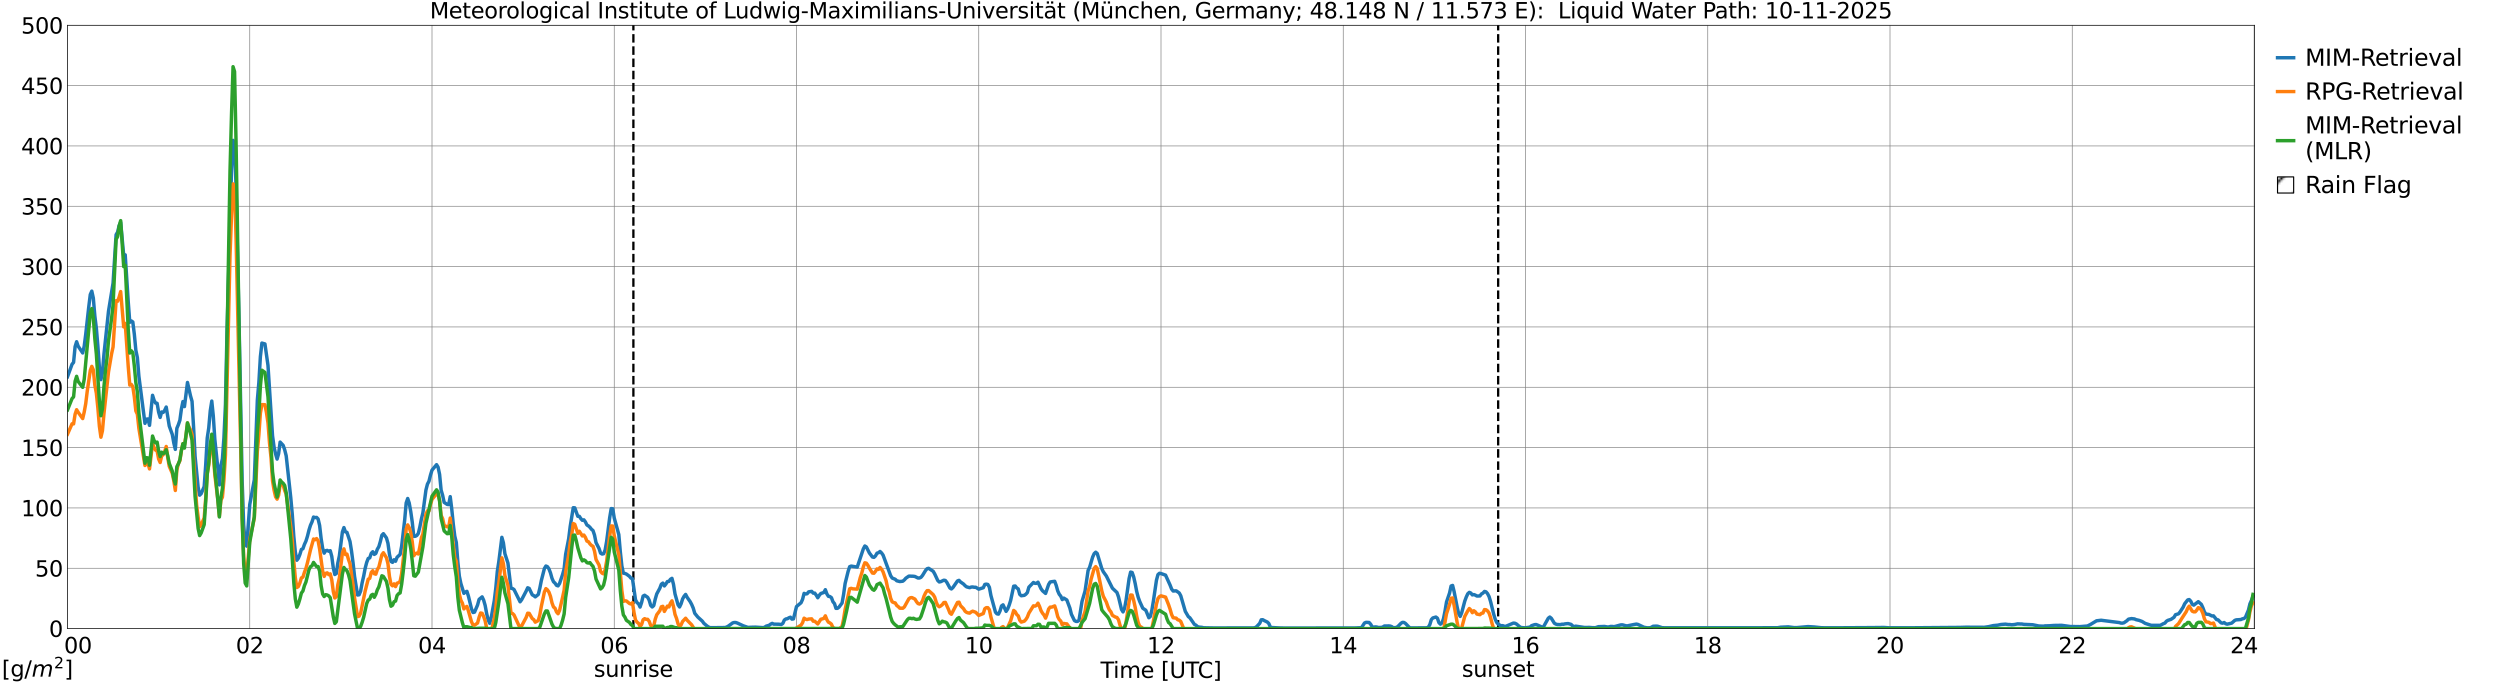 <?xml version="1.0" encoding="utf-8" standalone="no"?>
<!DOCTYPE svg PUBLIC "-//W3C//DTD SVG 1.1//EN"
  "http://www.w3.org/Graphics/SVG/1.1/DTD/svg11.dtd">
<svg xmlns:xlink="http://www.w3.org/1999/xlink" width="1085.4pt" height="296.64pt" viewBox="0 0 1085.4 296.64" xmlns="http://www.w3.org/2000/svg" version="1.1">
 <defs>
  <style type="text/css">*{stroke-linejoin: round; stroke-linecap: butt}</style>
 </defs>
 <g id="figure_1">
  <g id="patch_1">
   <path d="M 0 296.64 
L 1085.4 296.64 
L 1085.4 0 
L 0 0 
z
" style="fill: #ffffff"/>
  </g>
  <g id="axes_1">
   <g id="patch_2">
    <path d="M 29.306 272.909 
L 978.814 272.909 
L 978.814 10.976 
L 29.306 10.976 
z
" style="fill: #ffffff"/>
   </g>
   <g id="patch_3">
    <path d="M 978.814 272.909 
L 978.814 272.909 
L 978.814 10.976 
L 978.814 10.976 
z
" clip-path="url(#p2fefcdb65f)" style="fill: #d3d3d3; stroke: #d3d3d3; stroke-linejoin: miter"/>
   </g>
   <g id="matplotlib.axis_1">
    <g id="xtick_1">
     <g id="line2d_1">
      <path d="M 29.306 272.909 
L 29.306 10.976 
" clip-path="url(#p2fefcdb65f)" style="fill: none; stroke: #808080; stroke-width: 0.3; stroke-linecap: square"/>
     </g>
     <g id="line2d_2"/>
     <g id="text_1">
      <!--    00 -->
      <g transform="translate(18.733 283.627) scale(0.095 -0.095)">
       <defs>
        <path id="DejaVuSans-20" transform="scale(0.016)"/>
        <path id="DejaVuSans-30" d="M 2034 4250 
Q 1547 4250 1301 3770 
Q 1056 3291 1056 2328 
Q 1056 1369 1301 889 
Q 1547 409 2034 409 
Q 2525 409 2770 889 
Q 3016 1369 3016 2328 
Q 3016 3291 2770 3770 
Q 2525 4250 2034 4250 
z
M 2034 4750 
Q 2819 4750 3233 4129 
Q 3647 3509 3647 2328 
Q 3647 1150 3233 529 
Q 2819 -91 2034 -91 
Q 1250 -91 836 529 
Q 422 1150 422 2328 
Q 422 3509 836 4129 
Q 1250 4750 2034 4750 
z
" transform="scale(0.016)"/>
       </defs>
       <use xlink:href="#DejaVuSans-20"/>
       <use xlink:href="#DejaVuSans-20" transform="translate(31.787 0)"/>
       <use xlink:href="#DejaVuSans-20" transform="translate(63.574 0)"/>
       <use xlink:href="#DejaVuSans-30" transform="translate(95.361 0)"/>
       <use xlink:href="#DejaVuSans-30" transform="translate(158.984 0)"/>
      </g>
     </g>
    </g>
    <g id="xtick_2">
     <g id="line2d_3">
      <path d="M 108.431 272.909 
L 108.431 10.976 
" clip-path="url(#p2fefcdb65f)" style="fill: none; stroke: #808080; stroke-width: 0.3; stroke-linecap: square"/>
     </g>
     <g id="line2d_4"/>
     <g id="text_2">
      <!-- 02 -->
      <g transform="translate(102.387 283.627) scale(0.095 -0.095)">
       <defs>
        <path id="DejaVuSans-32" d="M 1228 531 
L 3431 531 
L 3431 0 
L 469 0 
L 469 531 
Q 828 903 1448 1529 
Q 2069 2156 2228 2338 
Q 2531 2678 2651 2914 
Q 2772 3150 2772 3378 
Q 2772 3750 2511 3984 
Q 2250 4219 1831 4219 
Q 1534 4219 1204 4116 
Q 875 4013 500 3803 
L 500 4441 
Q 881 4594 1212 4672 
Q 1544 4750 1819 4750 
Q 2544 4750 2975 4387 
Q 3406 4025 3406 3419 
Q 3406 3131 3298 2873 
Q 3191 2616 2906 2266 
Q 2828 2175 2409 1742 
Q 1991 1309 1228 531 
z
" transform="scale(0.016)"/>
       </defs>
       <use xlink:href="#DejaVuSans-30"/>
       <use xlink:href="#DejaVuSans-32" transform="translate(63.623 0)"/>
      </g>
     </g>
    </g>
    <g id="xtick_3">
     <g id="line2d_5">
      <path d="M 187.557 272.909 
L 187.557 10.976 
" clip-path="url(#p2fefcdb65f)" style="fill: none; stroke: #808080; stroke-width: 0.3; stroke-linecap: square"/>
     </g>
     <g id="line2d_6"/>
     <g id="text_3">
      <!-- 04 -->
      <g transform="translate(181.513 283.627) scale(0.095 -0.095)">
       <defs>
        <path id="DejaVuSans-34" d="M 2419 4116 
L 825 1625 
L 2419 1625 
L 2419 4116 
z
M 2253 4666 
L 3047 4666 
L 3047 1625 
L 3713 1625 
L 3713 1100 
L 3047 1100 
L 3047 0 
L 2419 0 
L 2419 1100 
L 313 1100 
L 313 1709 
L 2253 4666 
z
" transform="scale(0.016)"/>
       </defs>
       <use xlink:href="#DejaVuSans-30"/>
       <use xlink:href="#DejaVuSans-34" transform="translate(63.623 0)"/>
      </g>
     </g>
    </g>
    <g id="xtick_4">
     <g id="line2d_7">
      <path d="M 266.683 272.909 
L 266.683 10.976 
" clip-path="url(#p2fefcdb65f)" style="fill: none; stroke: #808080; stroke-width: 0.3; stroke-linecap: square"/>
     </g>
     <g id="line2d_8"/>
     <g id="text_4">
      <!-- 06 -->
      <g transform="translate(260.638 283.627) scale(0.095 -0.095)">
       <defs>
        <path id="DejaVuSans-36" d="M 2113 2584 
Q 1688 2584 1439 2293 
Q 1191 2003 1191 1497 
Q 1191 994 1439 701 
Q 1688 409 2113 409 
Q 2538 409 2786 701 
Q 3034 994 3034 1497 
Q 3034 2003 2786 2293 
Q 2538 2584 2113 2584 
z
M 3366 4563 
L 3366 3988 
Q 3128 4100 2886 4159 
Q 2644 4219 2406 4219 
Q 1781 4219 1451 3797 
Q 1122 3375 1075 2522 
Q 1259 2794 1537 2939 
Q 1816 3084 2150 3084 
Q 2853 3084 3261 2657 
Q 3669 2231 3669 1497 
Q 3669 778 3244 343 
Q 2819 -91 2113 -91 
Q 1303 -91 875 529 
Q 447 1150 447 2328 
Q 447 3434 972 4092 
Q 1497 4750 2381 4750 
Q 2619 4750 2861 4703 
Q 3103 4656 3366 4563 
z
" transform="scale(0.016)"/>
       </defs>
       <use xlink:href="#DejaVuSans-30"/>
       <use xlink:href="#DejaVuSans-36" transform="translate(63.623 0)"/>
      </g>
     </g>
    </g>
    <g id="xtick_5">
     <g id="line2d_9">
      <path d="M 345.808 272.909 
L 345.808 10.976 
" clip-path="url(#p2fefcdb65f)" style="fill: none; stroke: #808080; stroke-width: 0.3; stroke-linecap: square"/>
     </g>
     <g id="line2d_10"/>
     <g id="text_5">
      <!-- 08 -->
      <g transform="translate(339.764 283.627) scale(0.095 -0.095)">
       <defs>
        <path id="DejaVuSans-38" d="M 2034 2216 
Q 1584 2216 1326 1975 
Q 1069 1734 1069 1313 
Q 1069 891 1326 650 
Q 1584 409 2034 409 
Q 2484 409 2743 651 
Q 3003 894 3003 1313 
Q 3003 1734 2745 1975 
Q 2488 2216 2034 2216 
z
M 1403 2484 
Q 997 2584 770 2862 
Q 544 3141 544 3541 
Q 544 4100 942 4425 
Q 1341 4750 2034 4750 
Q 2731 4750 3128 4425 
Q 3525 4100 3525 3541 
Q 3525 3141 3298 2862 
Q 3072 2584 2669 2484 
Q 3125 2378 3379 2068 
Q 3634 1759 3634 1313 
Q 3634 634 3220 271 
Q 2806 -91 2034 -91 
Q 1263 -91 848 271 
Q 434 634 434 1313 
Q 434 1759 690 2068 
Q 947 2378 1403 2484 
z
M 1172 3481 
Q 1172 3119 1398 2916 
Q 1625 2713 2034 2713 
Q 2441 2713 2670 2916 
Q 2900 3119 2900 3481 
Q 2900 3844 2670 4047 
Q 2441 4250 2034 4250 
Q 1625 4250 1398 4047 
Q 1172 3844 1172 3481 
z
" transform="scale(0.016)"/>
       </defs>
       <use xlink:href="#DejaVuSans-30"/>
       <use xlink:href="#DejaVuSans-38" transform="translate(63.623 0)"/>
      </g>
     </g>
    </g>
    <g id="xtick_6">
     <g id="line2d_11">
      <path d="M 424.934 272.909 
L 424.934 10.976 
" clip-path="url(#p2fefcdb65f)" style="fill: none; stroke: #808080; stroke-width: 0.3; stroke-linecap: square"/>
     </g>
     <g id="line2d_12"/>
     <g id="text_6">
      <!-- 10 -->
      <g transform="translate(418.89 283.627) scale(0.095 -0.095)">
       <defs>
        <path id="DejaVuSans-31" d="M 794 531 
L 1825 531 
L 1825 4091 
L 703 3866 
L 703 4441 
L 1819 4666 
L 2450 4666 
L 2450 531 
L 3481 531 
L 3481 0 
L 794 0 
L 794 531 
z
" transform="scale(0.016)"/>
       </defs>
       <use xlink:href="#DejaVuSans-31"/>
       <use xlink:href="#DejaVuSans-30" transform="translate(63.623 0)"/>
      </g>
     </g>
    </g>
    <g id="xtick_7">
     <g id="line2d_13">
      <path d="M 504.06 272.909 
L 504.06 10.976 
" clip-path="url(#p2fefcdb65f)" style="fill: none; stroke: #808080; stroke-width: 0.3; stroke-linecap: square"/>
     </g>
     <g id="line2d_14"/>
     <g id="text_7">
      <!-- 12 -->
      <g transform="translate(498.015 283.627) scale(0.095 -0.095)">
       <use xlink:href="#DejaVuSans-31"/>
       <use xlink:href="#DejaVuSans-32" transform="translate(63.623 0)"/>
      </g>
     </g>
    </g>
    <g id="xtick_8">
     <g id="line2d_15">
      <path d="M 583.185 272.909 
L 583.185 10.976 
" clip-path="url(#p2fefcdb65f)" style="fill: none; stroke: #808080; stroke-width: 0.3; stroke-linecap: square"/>
     </g>
     <g id="line2d_16"/>
     <g id="text_8">
      <!-- 14 -->
      <g transform="translate(577.141 283.627) scale(0.095 -0.095)">
       <use xlink:href="#DejaVuSans-31"/>
       <use xlink:href="#DejaVuSans-34" transform="translate(63.623 0)"/>
      </g>
     </g>
    </g>
    <g id="xtick_9">
     <g id="line2d_17">
      <path d="M 662.311 272.909 
L 662.311 10.976 
" clip-path="url(#p2fefcdb65f)" style="fill: none; stroke: #808080; stroke-width: 0.3; stroke-linecap: square"/>
     </g>
     <g id="line2d_18"/>
     <g id="text_9">
      <!-- 16 -->
      <g transform="translate(656.267 283.627) scale(0.095 -0.095)">
       <use xlink:href="#DejaVuSans-31"/>
       <use xlink:href="#DejaVuSans-36" transform="translate(63.623 0)"/>
      </g>
     </g>
    </g>
    <g id="xtick_10">
     <g id="line2d_19">
      <path d="M 741.437 272.909 
L 741.437 10.976 
" clip-path="url(#p2fefcdb65f)" style="fill: none; stroke: #808080; stroke-width: 0.3; stroke-linecap: square"/>
     </g>
     <g id="line2d_20"/>
     <g id="text_10">
      <!-- 18 -->
      <g transform="translate(735.392 283.627) scale(0.095 -0.095)">
       <use xlink:href="#DejaVuSans-31"/>
       <use xlink:href="#DejaVuSans-38" transform="translate(63.623 0)"/>
      </g>
     </g>
    </g>
    <g id="xtick_11">
     <g id="line2d_21">
      <path d="M 820.562 272.909 
L 820.562 10.976 
" clip-path="url(#p2fefcdb65f)" style="fill: none; stroke: #808080; stroke-width: 0.3; stroke-linecap: square"/>
     </g>
     <g id="line2d_22"/>
     <g id="text_11">
      <!-- 20 -->
      <g transform="translate(814.518 283.627) scale(0.095 -0.095)">
       <use xlink:href="#DejaVuSans-32"/>
       <use xlink:href="#DejaVuSans-30" transform="translate(63.623 0)"/>
      </g>
     </g>
    </g>
    <g id="xtick_12">
     <g id="line2d_23">
      <path d="M 899.688 272.909 
L 899.688 10.976 
" clip-path="url(#p2fefcdb65f)" style="fill: none; stroke: #808080; stroke-width: 0.3; stroke-linecap: square"/>
     </g>
     <g id="line2d_24"/>
     <g id="text_12">
      <!-- 22 -->
      <g transform="translate(893.644 283.627) scale(0.095 -0.095)">
       <use xlink:href="#DejaVuSans-32"/>
       <use xlink:href="#DejaVuSans-32" transform="translate(63.623 0)"/>
      </g>
     </g>
    </g>
    <g id="xtick_13">
     <g id="line2d_25">
      <path d="M 978.814 272.909 
L 978.814 10.976 
" clip-path="url(#p2fefcdb65f)" style="fill: none; stroke: #808080; stroke-width: 0.3; stroke-linecap: square"/>
     </g>
     <g id="line2d_26"/>
     <g id="text_13">
      <!-- 24    -->
      <g transform="translate(968.241 283.627) scale(0.095 -0.095)">
       <use xlink:href="#DejaVuSans-32"/>
       <use xlink:href="#DejaVuSans-34" transform="translate(63.623 0)"/>
       <use xlink:href="#DejaVuSans-20" transform="translate(127.246 0)"/>
       <use xlink:href="#DejaVuSans-20" transform="translate(159.033 0)"/>
       <use xlink:href="#DejaVuSans-20" transform="translate(190.82 0)"/>
      </g>
     </g>
    </g>
    <g id="text_14">
     <!-- Time [UTC] -->
     <g transform="translate(477.806 294.322) scale(0.095 -0.095)">
      <defs>
       <path id="DejaVuSans-54" d="M -19 4666 
L 3928 4666 
L 3928 4134 
L 2272 4134 
L 2272 0 
L 1638 0 
L 1638 4134 
L -19 4134 
L -19 4666 
z
" transform="scale(0.016)"/>
       <path id="DejaVuSans-69" d="M 603 3500 
L 1178 3500 
L 1178 0 
L 603 0 
L 603 3500 
z
M 603 4863 
L 1178 4863 
L 1178 4134 
L 603 4134 
L 603 4863 
z
" transform="scale(0.016)"/>
       <path id="DejaVuSans-6d" d="M 3328 2828 
Q 3544 3216 3844 3400 
Q 4144 3584 4550 3584 
Q 5097 3584 5394 3201 
Q 5691 2819 5691 2113 
L 5691 0 
L 5113 0 
L 5113 2094 
Q 5113 2597 4934 2840 
Q 4756 3084 4391 3084 
Q 3944 3084 3684 2787 
Q 3425 2491 3425 1978 
L 3425 0 
L 2847 0 
L 2847 2094 
Q 2847 2600 2669 2842 
Q 2491 3084 2119 3084 
Q 1678 3084 1418 2786 
Q 1159 2488 1159 1978 
L 1159 0 
L 581 0 
L 581 3500 
L 1159 3500 
L 1159 2956 
Q 1356 3278 1631 3431 
Q 1906 3584 2284 3584 
Q 2666 3584 2933 3390 
Q 3200 3197 3328 2828 
z
" transform="scale(0.016)"/>
       <path id="DejaVuSans-65" d="M 3597 1894 
L 3597 1613 
L 953 1613 
Q 991 1019 1311 708 
Q 1631 397 2203 397 
Q 2534 397 2845 478 
Q 3156 559 3463 722 
L 3463 178 
Q 3153 47 2828 -22 
Q 2503 -91 2169 -91 
Q 1331 -91 842 396 
Q 353 884 353 1716 
Q 353 2575 817 3079 
Q 1281 3584 2069 3584 
Q 2775 3584 3186 3129 
Q 3597 2675 3597 1894 
z
M 3022 2063 
Q 3016 2534 2758 2815 
Q 2500 3097 2075 3097 
Q 1594 3097 1305 2825 
Q 1016 2553 972 2059 
L 3022 2063 
z
" transform="scale(0.016)"/>
       <path id="DejaVuSans-5b" d="M 550 4863 
L 1875 4863 
L 1875 4416 
L 1125 4416 
L 1125 -397 
L 1875 -397 
L 1875 -844 
L 550 -844 
L 550 4863 
z
" transform="scale(0.016)"/>
       <path id="DejaVuSans-55" d="M 556 4666 
L 1191 4666 
L 1191 1831 
Q 1191 1081 1462 751 
Q 1734 422 2344 422 
Q 2950 422 3222 751 
Q 3494 1081 3494 1831 
L 3494 4666 
L 4128 4666 
L 4128 1753 
Q 4128 841 3676 375 
Q 3225 -91 2344 -91 
Q 1459 -91 1007 375 
Q 556 841 556 1753 
L 556 4666 
z
" transform="scale(0.016)"/>
       <path id="DejaVuSans-43" d="M 4122 4306 
L 4122 3641 
Q 3803 3938 3442 4084 
Q 3081 4231 2675 4231 
Q 1875 4231 1450 3742 
Q 1025 3253 1025 2328 
Q 1025 1406 1450 917 
Q 1875 428 2675 428 
Q 3081 428 3442 575 
Q 3803 722 4122 1019 
L 4122 359 
Q 3791 134 3420 21 
Q 3050 -91 2638 -91 
Q 1578 -91 968 557 
Q 359 1206 359 2328 
Q 359 3453 968 4101 
Q 1578 4750 2638 4750 
Q 3056 4750 3426 4639 
Q 3797 4528 4122 4306 
z
" transform="scale(0.016)"/>
       <path id="DejaVuSans-5d" d="M 1947 4863 
L 1947 -844 
L 622 -844 
L 622 -397 
L 1369 -397 
L 1369 4416 
L 622 4416 
L 622 4863 
L 1947 4863 
z
" transform="scale(0.016)"/>
      </defs>
      <use xlink:href="#DejaVuSans-54"/>
      <use xlink:href="#DejaVuSans-69" transform="translate(57.959 0)"/>
      <use xlink:href="#DejaVuSans-6d" transform="translate(85.742 0)"/>
      <use xlink:href="#DejaVuSans-65" transform="translate(183.154 0)"/>
      <use xlink:href="#DejaVuSans-20" transform="translate(244.678 0)"/>
      <use xlink:href="#DejaVuSans-5b" transform="translate(276.465 0)"/>
      <use xlink:href="#DejaVuSans-55" transform="translate(315.479 0)"/>
      <use xlink:href="#DejaVuSans-54" transform="translate(388.672 0)"/>
      <use xlink:href="#DejaVuSans-43" transform="translate(443.881 0)"/>
      <use xlink:href="#DejaVuSans-5d" transform="translate(513.705 0)"/>
     </g>
    </g>
   </g>
   <g id="matplotlib.axis_2">
    <g id="ytick_1">
     <g id="line2d_27">
      <path d="M 29.306 272.909 
L 978.814 272.909 
" clip-path="url(#p2fefcdb65f)" style="fill: none; stroke: #808080; stroke-width: 0.3; stroke-linecap: square"/>
     </g>
     <g id="line2d_28"/>
     <g id="text_15">
      <!-- 0 -->
      <g transform="translate(21.261 276.518) scale(0.095 -0.095)">
       <use xlink:href="#DejaVuSans-30"/>
      </g>
     </g>
    </g>
    <g id="ytick_2">
     <g id="line2d_29">
      <path d="M 29.306 246.715 
L 978.814 246.715 
" clip-path="url(#p2fefcdb65f)" style="fill: none; stroke: #808080; stroke-width: 0.3; stroke-linecap: square"/>
     </g>
     <g id="line2d_30"/>
     <g id="text_16">
      <!-- 50 -->
      <g transform="translate(15.217 250.325) scale(0.095 -0.095)">
       <defs>
        <path id="DejaVuSans-35" d="M 691 4666 
L 3169 4666 
L 3169 4134 
L 1269 4134 
L 1269 2991 
Q 1406 3038 1543 3061 
Q 1681 3084 1819 3084 
Q 2600 3084 3056 2656 
Q 3513 2228 3513 1497 
Q 3513 744 3044 326 
Q 2575 -91 1722 -91 
Q 1428 -91 1123 -41 
Q 819 9 494 109 
L 494 744 
Q 775 591 1075 516 
Q 1375 441 1709 441 
Q 2250 441 2565 725 
Q 2881 1009 2881 1497 
Q 2881 1984 2565 2268 
Q 2250 2553 1709 2553 
Q 1456 2553 1204 2497 
Q 953 2441 691 2322 
L 691 4666 
z
" transform="scale(0.016)"/>
       </defs>
       <use xlink:href="#DejaVuSans-35"/>
       <use xlink:href="#DejaVuSans-30" transform="translate(63.623 0)"/>
      </g>
     </g>
    </g>
    <g id="ytick_3">
     <g id="line2d_31">
      <path d="M 29.306 220.522 
L 978.814 220.522 
" clip-path="url(#p2fefcdb65f)" style="fill: none; stroke: #808080; stroke-width: 0.3; stroke-linecap: square"/>
     </g>
     <g id="line2d_32"/>
     <g id="text_17">
      <!-- 100 -->
      <g transform="translate(9.173 224.131) scale(0.095 -0.095)">
       <use xlink:href="#DejaVuSans-31"/>
       <use xlink:href="#DejaVuSans-30" transform="translate(63.623 0)"/>
       <use xlink:href="#DejaVuSans-30" transform="translate(127.246 0)"/>
      </g>
     </g>
    </g>
    <g id="ytick_4">
     <g id="line2d_33">
      <path d="M 29.306 194.329 
L 978.814 194.329 
" clip-path="url(#p2fefcdb65f)" style="fill: none; stroke: #808080; stroke-width: 0.3; stroke-linecap: square"/>
     </g>
     <g id="line2d_34"/>
     <g id="text_18">
      <!-- 150 -->
      <g transform="translate(9.173 197.938) scale(0.095 -0.095)">
       <use xlink:href="#DejaVuSans-31"/>
       <use xlink:href="#DejaVuSans-35" transform="translate(63.623 0)"/>
       <use xlink:href="#DejaVuSans-30" transform="translate(127.246 0)"/>
      </g>
     </g>
    </g>
    <g id="ytick_5">
     <g id="line2d_35">
      <path d="M 29.306 168.136 
L 978.814 168.136 
" clip-path="url(#p2fefcdb65f)" style="fill: none; stroke: #808080; stroke-width: 0.3; stroke-linecap: square"/>
     </g>
     <g id="line2d_36"/>
     <g id="text_19">
      <!-- 200 -->
      <g transform="translate(9.173 171.745) scale(0.095 -0.095)">
       <use xlink:href="#DejaVuSans-32"/>
       <use xlink:href="#DejaVuSans-30" transform="translate(63.623 0)"/>
       <use xlink:href="#DejaVuSans-30" transform="translate(127.246 0)"/>
      </g>
     </g>
    </g>
    <g id="ytick_6">
     <g id="line2d_37">
      <path d="M 29.306 141.942 
L 978.814 141.942 
" clip-path="url(#p2fefcdb65f)" style="fill: none; stroke: #808080; stroke-width: 0.3; stroke-linecap: square"/>
     </g>
     <g id="line2d_38"/>
     <g id="text_20">
      <!-- 250 -->
      <g transform="translate(9.173 145.551) scale(0.095 -0.095)">
       <use xlink:href="#DejaVuSans-32"/>
       <use xlink:href="#DejaVuSans-35" transform="translate(63.623 0)"/>
       <use xlink:href="#DejaVuSans-30" transform="translate(127.246 0)"/>
      </g>
     </g>
    </g>
    <g id="ytick_7">
     <g id="line2d_39">
      <path d="M 29.306 115.749 
L 978.814 115.749 
" clip-path="url(#p2fefcdb65f)" style="fill: none; stroke: #808080; stroke-width: 0.3; stroke-linecap: square"/>
     </g>
     <g id="line2d_40"/>
     <g id="text_21">
      <!-- 300 -->
      <g transform="translate(9.173 119.358) scale(0.095 -0.095)">
       <defs>
        <path id="DejaVuSans-33" d="M 2597 2516 
Q 3050 2419 3304 2112 
Q 3559 1806 3559 1356 
Q 3559 666 3084 287 
Q 2609 -91 1734 -91 
Q 1441 -91 1130 -33 
Q 819 25 488 141 
L 488 750 
Q 750 597 1062 519 
Q 1375 441 1716 441 
Q 2309 441 2620 675 
Q 2931 909 2931 1356 
Q 2931 1769 2642 2001 
Q 2353 2234 1838 2234 
L 1294 2234 
L 1294 2753 
L 1863 2753 
Q 2328 2753 2575 2939 
Q 2822 3125 2822 3475 
Q 2822 3834 2567 4026 
Q 2313 4219 1838 4219 
Q 1578 4219 1281 4162 
Q 984 4106 628 3988 
L 628 4550 
Q 988 4650 1302 4700 
Q 1616 4750 1894 4750 
Q 2613 4750 3031 4423 
Q 3450 4097 3450 3541 
Q 3450 3153 3228 2886 
Q 3006 2619 2597 2516 
z
" transform="scale(0.016)"/>
       </defs>
       <use xlink:href="#DejaVuSans-33"/>
       <use xlink:href="#DejaVuSans-30" transform="translate(63.623 0)"/>
       <use xlink:href="#DejaVuSans-30" transform="translate(127.246 0)"/>
      </g>
     </g>
    </g>
    <g id="ytick_8">
     <g id="line2d_41">
      <path d="M 29.306 89.556 
L 978.814 89.556 
" clip-path="url(#p2fefcdb65f)" style="fill: none; stroke: #808080; stroke-width: 0.3; stroke-linecap: square"/>
     </g>
     <g id="line2d_42"/>
     <g id="text_22">
      <!-- 350 -->
      <g transform="translate(9.173 93.165) scale(0.095 -0.095)">
       <use xlink:href="#DejaVuSans-33"/>
       <use xlink:href="#DejaVuSans-35" transform="translate(63.623 0)"/>
       <use xlink:href="#DejaVuSans-30" transform="translate(127.246 0)"/>
      </g>
     </g>
    </g>
    <g id="ytick_9">
     <g id="line2d_43">
      <path d="M 29.306 63.362 
L 978.814 63.362 
" clip-path="url(#p2fefcdb65f)" style="fill: none; stroke: #808080; stroke-width: 0.3; stroke-linecap: square"/>
     </g>
     <g id="line2d_44"/>
     <g id="text_23">
      <!-- 400 -->
      <g transform="translate(9.173 66.972) scale(0.095 -0.095)">
       <use xlink:href="#DejaVuSans-34"/>
       <use xlink:href="#DejaVuSans-30" transform="translate(63.623 0)"/>
       <use xlink:href="#DejaVuSans-30" transform="translate(127.246 0)"/>
      </g>
     </g>
    </g>
    <g id="ytick_10">
     <g id="line2d_45">
      <path d="M 29.306 37.169 
L 978.814 37.169 
" clip-path="url(#p2fefcdb65f)" style="fill: none; stroke: #808080; stroke-width: 0.3; stroke-linecap: square"/>
     </g>
     <g id="line2d_46"/>
     <g id="text_24">
      <!-- 450 -->
      <g transform="translate(9.173 40.778) scale(0.095 -0.095)">
       <use xlink:href="#DejaVuSans-34"/>
       <use xlink:href="#DejaVuSans-35" transform="translate(63.623 0)"/>
       <use xlink:href="#DejaVuSans-30" transform="translate(127.246 0)"/>
      </g>
     </g>
    </g>
    <g id="ytick_11">
     <g id="line2d_47">
      <path d="M 29.306 10.976 
L 978.814 10.976 
" clip-path="url(#p2fefcdb65f)" style="fill: none; stroke: #808080; stroke-width: 0.3; stroke-linecap: square"/>
     </g>
     <g id="line2d_48"/>
     <g id="text_25">
      <!-- 500 -->
      <g transform="translate(9.173 14.585) scale(0.095 -0.095)">
       <use xlink:href="#DejaVuSans-35"/>
       <use xlink:href="#DejaVuSans-30" transform="translate(63.623 0)"/>
       <use xlink:href="#DejaVuSans-30" transform="translate(127.246 0)"/>
      </g>
     </g>
    </g>
   </g>
   <g id="line2d_49">
    <path d="M 274.991 272.909 
L 274.991 10.976 
" clip-path="url(#p2fefcdb65f)" style="fill: none; stroke-dasharray: 3.7,1.6; stroke-dashoffset: 0; stroke: #000000"/>
   </g>
   <g id="line2d_50">
    <path d="M 650.442 272.909 
L 650.442 10.976 
" clip-path="url(#p2fefcdb65f)" style="fill: none; stroke-dasharray: 3.7,1.6; stroke-dashoffset: 0; stroke: #000000"/>
   </g>
   <g id="line2d_51">
    <path d="M 29.306 163.573 
L 31.284 158.138 
L 31.943 157.333 
L 32.603 150.51 
L 33.262 148.369 
L 33.921 150.279 
L 35.9 153.234 
L 36.559 150.324 
L 37.218 145.155 
L 38.537 133.239 
L 39.197 127.883 
L 39.856 126.403 
L 40.515 129.424 
L 41.175 137.206 
L 41.834 142.532 
L 42.493 150.236 
L 43.153 159.528 
L 43.812 164.816 
L 44.472 161.772 
L 45.131 153.805 
L 47.109 135.114 
L 49.087 122.924 
L 50.406 101.903 
L 51.065 100.758 
L 51.725 97.945 
L 52.384 96.556 
L 53.703 110.836 
L 54.362 110.644 
L 55.681 131.097 
L 56.34 139.93 
L 57 139.322 
L 57.659 139.789 
L 58.319 145.078 
L 58.978 152.059 
L 59.637 155.265 
L 60.297 163.355 
L 62.934 183.801 
L 63.594 181.986 
L 64.253 181.89 
L 64.912 184.663 
L 66.231 171.628 
L 66.89 173.756 
L 67.55 174.993 
L 68.209 175.096 
L 68.869 178.936 
L 69.528 181.227 
L 70.187 178.869 
L 70.847 179.045 
L 71.506 178.139 
L 72.166 176.723 
L 73.484 184.962 
L 74.803 188.628 
L 75.462 192.341 
L 76.122 195.101 
L 76.781 185.967 
L 77.441 184.376 
L 78.1 182.443 
L 78.759 177.568 
L 79.419 174.342 
L 80.078 176.516 
L 81.397 166.059 
L 82.716 171.905 
L 83.375 174.242 
L 84.034 185.249 
L 84.694 198.131 
L 86.013 211.487 
L 86.672 214.984 
L 87.331 214.333 
L 88.65 211.245 
L 89.309 201.864 
L 89.969 190.208 
L 90.628 185.809 
L 91.288 178.343 
L 91.947 174.128 
L 92.606 180.661 
L 93.266 190.73 
L 94.584 203.402 
L 95.244 210.517 
L 95.903 202.159 
L 96.563 199.204 
L 97.222 190.007 
L 97.881 175.619 
L 98.541 144.743 
L 100.519 73.948 
L 101.178 60.947 
L 101.838 62.252 
L 102.497 81.591 
L 103.816 141.688 
L 105.135 208.966 
L 105.794 227.909 
L 106.453 235.926 
L 107.113 237.117 
L 108.431 219.048 
L 110.41 208.301 
L 111.728 173.735 
L 112.388 166.064 
L 113.047 154.849 
L 113.707 148.954 
L 115.025 149.326 
L 116.344 158.595 
L 118.322 189.176 
L 118.982 194.076 
L 119.641 197.052 
L 120.3 199.309 
L 120.96 196.967 
L 121.619 191.943 
L 122.938 193.363 
L 123.597 195.277 
L 124.257 197.905 
L 126.235 216.039 
L 126.894 223.292 
L 127.553 232.849 
L 128.213 239.614 
L 128.872 243.228 
L 129.532 242.363 
L 130.191 240.727 
L 130.85 238.557 
L 131.51 238.243 
L 132.169 236.36 
L 132.829 234.917 
L 133.488 232.795 
L 134.147 230.132 
L 134.807 228.029 
L 135.466 226.564 
L 136.125 224.488 
L 136.785 224.725 
L 137.444 224.63 
L 138.104 225.308 
L 138.763 228.12 
L 139.422 233.83 
L 140.082 238.068 
L 140.741 240.146 
L 141.4 239.096 
L 142.06 238.965 
L 142.719 239.327 
L 143.379 239.089 
L 144.038 241.545 
L 144.697 246.523 
L 145.357 249.424 
L 146.016 249 
L 146.676 244.408 
L 147.335 241.35 
L 148.654 230.982 
L 149.313 229.06 
L 149.972 230.916 
L 150.632 231.129 
L 151.951 235.09 
L 152.61 239.219 
L 153.269 244.27 
L 153.929 250.244 
L 155.247 258.335 
L 155.907 258.222 
L 156.566 256.648 
L 157.226 253.025 
L 157.885 250.17 
L 158.544 246.706 
L 159.204 244.174 
L 159.863 242.466 
L 160.523 242.191 
L 161.182 240.228 
L 161.841 239.544 
L 162.501 240.692 
L 163.16 240.296 
L 163.819 238.463 
L 164.479 237.336 
L 165.138 235.095 
L 165.798 232.372 
L 166.457 231.711 
L 167.776 233.548 
L 168.435 235.868 
L 169.094 240.687 
L 169.754 243.755 
L 170.413 244.145 
L 171.073 243.033 
L 171.732 243.663 
L 172.391 241.943 
L 173.71 240.723 
L 174.37 237.177 
L 175.688 225.842 
L 176.348 218.35 
L 177.007 216.431 
L 177.666 218.399 
L 178.326 222.099 
L 178.985 226.688 
L 179.645 232.854 
L 180.304 232.838 
L 180.963 232.48 
L 181.623 231.579 
L 182.282 228.768 
L 182.941 225.396 
L 183.601 222.661 
L 184.92 212.766 
L 185.579 210.185 
L 186.238 208.932 
L 186.898 206.264 
L 187.557 204.115 
L 189.535 201.744 
L 190.195 202.825 
L 190.854 205.972 
L 191.513 212.783 
L 192.173 215.049 
L 192.832 218.113 
L 194.151 219.005 
L 194.81 219.059 
L 195.47 215.628 
L 196.129 220.943 
L 196.788 227.497 
L 197.448 232.782 
L 198.107 235.521 
L 198.767 243.912 
L 199.426 250.118 
L 200.085 253.327 
L 201.404 257.598 
L 202.063 257.031 
L 202.723 256.748 
L 203.382 258.861 
L 204.701 264.326 
L 205.36 265.922 
L 206.02 265.759 
L 207.339 262.673 
L 207.998 260.234 
L 209.317 259.14 
L 209.976 260.543 
L 210.635 262.862 
L 211.295 266.448 
L 211.954 269.16 
L 212.614 270.604 
L 213.273 268.068 
L 214.592 260.821 
L 215.251 255.352 
L 215.91 248.111 
L 216.57 243.804 
L 217.889 233.291 
L 218.548 235.646 
L 219.207 240.403 
L 220.526 244.475 
L 221.845 255.397 
L 222.504 255.52 
L 223.164 255.941 
L 225.801 261.271 
L 226.461 260.401 
L 228.439 256.627 
L 229.098 255.19 
L 229.757 255.469 
L 231.076 258.241 
L 231.736 258.601 
L 232.395 259.133 
L 233.714 258.089 
L 234.373 255.356 
L 235.033 252.031 
L 236.351 246.857 
L 237.011 245.749 
L 237.67 246.021 
L 238.329 246.987 
L 238.989 248.719 
L 239.648 251.07 
L 240.308 252.573 
L 240.967 253.183 
L 241.626 254.139 
L 242.286 254.362 
L 242.945 253.301 
L 244.264 249.403 
L 244.923 246.984 
L 245.583 240.633 
L 246.901 233.861 
L 247.561 228.556 
L 248.88 220.43 
L 249.539 220.482 
L 250.858 224.153 
L 251.517 224.162 
L 252.176 225.165 
L 252.836 225.897 
L 253.495 225.693 
L 254.155 226.595 
L 254.814 227.924 
L 255.473 228.322 
L 256.133 228.939 
L 256.792 229.785 
L 257.451 230.33 
L 258.111 232.315 
L 258.77 235.57 
L 260.089 238.149 
L 260.748 240.154 
L 261.408 240.545 
L 262.067 240.404 
L 262.726 238.767 
L 263.386 234.984 
L 264.705 224.718 
L 265.364 220.801 
L 266.023 220.88 
L 266.683 224.913 
L 268.661 232.079 
L 269.32 239.593 
L 269.98 245.669 
L 270.639 248.856 
L 271.298 248.967 
L 271.958 249.232 
L 273.277 250.212 
L 273.936 251.01 
L 274.595 251.268 
L 275.914 260.424 
L 276.573 261.653 
L 277.233 262.153 
L 277.892 263.56 
L 278.552 261.571 
L 279.211 258.794 
L 279.87 258.436 
L 281.189 259.341 
L 281.849 260.584 
L 282.508 262.851 
L 283.167 263.514 
L 283.827 262.926 
L 284.486 260.087 
L 285.145 257.841 
L 286.464 255.393 
L 287.124 253.639 
L 287.783 253.164 
L 288.442 254.39 
L 289.102 253.544 
L 289.761 252.484 
L 290.42 252.426 
L 291.08 251.504 
L 291.739 251.1 
L 292.399 253.69 
L 293.058 257.836 
L 294.377 262.563 
L 295.036 263.521 
L 295.696 262.153 
L 296.355 260.05 
L 297.014 258.863 
L 297.674 258.079 
L 298.333 259.338 
L 299.652 261.229 
L 300.311 262.467 
L 300.971 264.014 
L 301.63 266.255 
L 302.949 267.887 
L 304.927 269.688 
L 305.586 270.616 
L 306.905 271.74 
L 307.564 272.19 
L 308.224 272.488 
L 309.543 272.511 
L 314.818 272.45 
L 315.477 272.229 
L 316.136 271.885 
L 318.114 270.438 
L 318.774 270.262 
L 319.433 270.273 
L 320.093 270.488 
L 322.73 271.711 
L 324.708 272.39 
L 326.686 272.309 
L 328.005 272.279 
L 331.302 272.488 
L 331.961 272.336 
L 332.621 271.856 
L 333.94 271.467 
L 334.599 270.969 
L 335.258 270.646 
L 335.918 270.975 
L 337.896 271 
L 339.215 271.122 
L 339.874 270.663 
L 340.533 269.197 
L 341.193 268.727 
L 341.852 268.62 
L 342.512 268.218 
L 343.171 267.973 
L 343.83 268.815 
L 344.49 268.7 
L 345.808 263.34 
L 347.787 261.681 
L 348.446 260.202 
L 349.105 257.616 
L 349.765 257.892 
L 350.424 257.767 
L 351.083 256.957 
L 352.402 256.744 
L 353.062 257.513 
L 353.721 257.5 
L 354.38 258.395 
L 355.04 259.516 
L 355.699 258.456 
L 356.359 257.678 
L 357.677 257.236 
L 358.337 256.022 
L 358.996 257.866 
L 359.655 258.887 
L 360.315 259.013 
L 360.974 259.472 
L 361.634 261.252 
L 362.293 262.059 
L 362.952 264.128 
L 363.612 264.109 
L 364.271 263.583 
L 365.59 261.812 
L 366.249 258.113 
L 366.909 253.352 
L 368.227 248.042 
L 368.887 246.039 
L 369.546 245.77 
L 372.184 246.202 
L 374.821 238.304 
L 375.481 237.053 
L 376.14 237.459 
L 377.459 240.095 
L 378.777 241.832 
L 379.437 241.975 
L 380.096 241.355 
L 380.756 240.173 
L 381.415 239.975 
L 382.074 239.426 
L 382.734 240.061 
L 383.393 241.003 
L 386.69 249.945 
L 387.349 250.969 
L 388.668 251.495 
L 389.328 252.149 
L 390.646 252.481 
L 391.965 252.336 
L 392.624 251.781 
L 393.284 251.027 
L 394.603 250.118 
L 396.581 250.184 
L 397.24 250.292 
L 398.559 250.958 
L 399.218 250.933 
L 399.878 250.626 
L 400.537 249.813 
L 401.856 247.65 
L 402.515 246.899 
L 403.175 246.741 
L 405.153 248.035 
L 405.812 249.18 
L 407.131 252.021 
L 407.79 252.66 
L 408.45 252.527 
L 409.768 251.898 
L 410.428 252.015 
L 411.087 252.849 
L 412.406 255.29 
L 413.065 255.689 
L 413.725 255.078 
L 415.703 252.215 
L 416.362 251.973 
L 417.022 252.661 
L 418.34 253.577 
L 419 254.278 
L 419.659 254.79 
L 420.978 255.15 
L 421.637 254.891 
L 422.297 254.834 
L 422.956 254.971 
L 423.615 254.954 
L 424.934 255.791 
L 426.912 255.16 
L 427.572 253.742 
L 428.231 253.604 
L 428.89 253.759 
L 429.55 254.979 
L 430.209 258.526 
L 432.187 265.769 
L 432.847 266.511 
L 433.506 266.62 
L 434.165 265.256 
L 434.825 263.057 
L 435.484 262.601 
L 436.803 265.434 
L 437.462 264.438 
L 438.122 262.785 
L 438.781 260.692 
L 440.1 254.506 
L 440.759 254.415 
L 441.419 255.248 
L 442.078 255.69 
L 442.737 258.054 
L 443.397 258.65 
L 444.716 258.467 
L 445.375 257.998 
L 446.034 257.256 
L 446.694 254.93 
L 448.672 252.894 
L 449.331 253.256 
L 449.991 253.272 
L 450.65 252.766 
L 451.969 255.588 
L 452.628 256.505 
L 453.947 257.636 
L 455.266 253.768 
L 455.925 252.698 
L 456.584 252.551 
L 457.903 252.379 
L 458.563 254.147 
L 459.222 256.537 
L 459.881 258.015 
L 460.541 258.83 
L 461.2 260.316 
L 461.859 259.676 
L 463.178 260.488 
L 464.497 264.018 
L 465.156 266.679 
L 466.475 269.424 
L 467.134 269.778 
L 467.794 269.807 
L 468.453 269.342 
L 469.772 261.111 
L 471.091 256.61 
L 472.409 247.666 
L 473.069 246.302 
L 474.388 241.842 
L 475.047 240.373 
L 475.706 239.748 
L 476.366 240.294 
L 478.344 246.829 
L 479.003 248.209 
L 480.322 250.067 
L 482.96 255.362 
L 484.938 257.238 
L 485.597 259.105 
L 486.916 264.59 
L 487.575 265.663 
L 488.235 264.151 
L 488.894 260.588 
L 490.213 251.179 
L 490.872 248.388 
L 491.532 248.556 
L 492.191 250.438 
L 492.85 253.333 
L 493.51 256.818 
L 494.169 259.342 
L 494.828 261.16 
L 496.147 264.062 
L 497.466 264.95 
L 498.785 268.196 
L 499.444 267.649 
L 500.103 264.861 
L 500.763 260.931 
L 502.082 251.918 
L 502.741 249.464 
L 503.4 248.9 
L 504.06 249.009 
L 506.038 249.708 
L 508.016 254.062 
L 508.675 255.754 
L 509.335 256.592 
L 510.654 256.511 
L 511.972 257.441 
L 512.632 258.645 
L 514.61 265.438 
L 515.929 267.707 
L 516.588 268.209 
L 517.907 270.11 
L 518.566 271.096 
L 519.226 271.419 
L 519.885 272.049 
L 520.544 272.248 
L 521.863 272.377 
L 522.522 272.558 
L 527.138 272.648 
L 544.282 272.608 
L 544.941 272.476 
L 545.601 272.052 
L 546.919 270.632 
L 547.579 269.105 
L 548.238 269.049 
L 548.898 269.438 
L 550.216 270.06 
L 550.876 270.715 
L 551.535 272.27 
L 552.195 272.449 
L 555.491 272.627 
L 558.129 272.694 
L 569.998 272.666 
L 588.46 272.638 
L 591.098 272.521 
L 592.417 270.477 
L 593.076 270.198 
L 594.395 270.258 
L 595.054 270.971 
L 595.714 272.085 
L 596.373 272.312 
L 597.032 272.183 
L 597.692 272.215 
L 598.351 272.419 
L 599.67 272.398 
L 600.329 272.255 
L 600.989 271.794 
L 602.967 271.758 
L 603.626 271.832 
L 604.286 272.089 
L 604.945 272.554 
L 606.264 272.41 
L 606.923 271.979 
L 608.242 270.622 
L 608.901 270.201 
L 609.561 270.256 
L 610.22 270.69 
L 611.539 272.069 
L 612.198 272.634 
L 619.451 272.575 
L 620.111 272.324 
L 620.77 271.183 
L 621.429 269.016 
L 622.089 268.282 
L 623.408 267.903 
L 624.067 268.404 
L 624.726 270.341 
L 625.386 270.986 
L 626.045 270.458 
L 626.705 268.59 
L 627.364 265.305 
L 628.023 261.349 
L 629.342 257.458 
L 630.001 254.431 
L 630.661 254.173 
L 631.32 256.858 
L 632.639 263.586 
L 633.298 266.47 
L 633.958 267.616 
L 634.617 266.022 
L 635.936 261 
L 636.595 259.21 
L 637.255 257.786 
L 637.914 257.18 
L 638.573 257.476 
L 639.233 258.285 
L 639.892 258.133 
L 640.552 258.396 
L 641.211 258.779 
L 642.53 258.726 
L 643.189 257.862 
L 643.848 257.49 
L 644.508 256.781 
L 645.167 256.945 
L 645.827 257.72 
L 646.486 259.001 
L 647.145 261.142 
L 648.464 266.527 
L 649.123 268.741 
L 649.783 270.187 
L 650.442 270.964 
L 651.102 271.387 
L 651.761 271.668 
L 652.42 271.63 
L 653.08 271.894 
L 653.739 271.926 
L 657.036 270.524 
L 657.695 270.581 
L 658.355 270.894 
L 659.674 272.016 
L 660.333 272.428 
L 661.652 272.55 
L 662.311 272.546 
L 664.289 272.268 
L 664.949 271.646 
L 666.267 271.198 
L 666.927 271.149 
L 667.586 271.409 
L 669.564 272.293 
L 670.224 271.957 
L 672.202 268.41 
L 672.861 267.9 
L 673.521 268.441 
L 674.839 270.584 
L 675.499 270.963 
L 676.158 271.144 
L 677.477 271.176 
L 678.136 271.005 
L 678.796 271.028 
L 679.455 270.859 
L 680.774 270.728 
L 682.092 271.075 
L 682.752 271.702 
L 683.411 272.085 
L 684.071 271.851 
L 688.027 272.434 
L 690.005 272.388 
L 691.324 272.502 
L 692.643 272.527 
L 693.961 272.081 
L 696.599 271.98 
L 697.918 272.212 
L 698.577 272.163 
L 699.236 271.978 
L 699.896 271.967 
L 700.555 272.07 
L 701.215 271.975 
L 703.193 271.429 
L 703.852 271.279 
L 704.511 271.303 
L 705.83 271.669 
L 706.49 271.729 
L 709.127 271.186 
L 710.446 270.957 
L 711.105 271.093 
L 713.743 272.333 
L 715.062 272.561 
L 716.38 272.545 
L 717.04 272.301 
L 717.699 271.892 
L 719.018 271.838 
L 719.677 271.882 
L 721.655 272.522 
L 722.974 272.567 
L 733.524 272.577 
L 752.646 272.577 
L 771.768 272.534 
L 773.087 272.306 
L 776.384 272.157 
L 779.021 272.493 
L 780.34 272.459 
L 784.956 272.041 
L 787.593 272.198 
L 790.89 272.544 
L 796.165 272.573 
L 812.65 272.477 
L 817.925 272.417 
L 819.903 272.55 
L 831.112 272.55 
L 850.894 272.392 
L 853.531 272.308 
L 861.444 272.347 
L 863.422 272.063 
L 865.4 271.611 
L 867.378 271.422 
L 868.697 271.137 
L 870.675 270.98 
L 871.994 271.16 
L 872.653 271.151 
L 873.313 271.255 
L 874.632 271.142 
L 875.95 270.86 
L 877.269 270.918 
L 877.929 270.928 
L 878.588 271.071 
L 882.544 271.244 
L 885.182 271.781 
L 887.16 271.86 
L 887.819 271.738 
L 889.797 271.684 
L 891.775 271.54 
L 895.072 271.488 
L 899.029 272.027 
L 899.688 272.01 
L 902.985 272.061 
L 906.282 271.785 
L 907.601 271.116 
L 910.238 269.524 
L 912.216 269.294 
L 920.129 270.292 
L 920.788 270.519 
L 921.448 270.539 
L 922.107 270.403 
L 923.426 269.492 
L 924.085 268.825 
L 925.404 268.569 
L 926.723 268.723 
L 927.382 269.035 
L 928.701 269.333 
L 930.02 269.818 
L 931.338 270.632 
L 933.316 271.282 
L 933.976 271.481 
L 935.954 271.495 
L 937.932 271.487 
L 939.251 270.77 
L 939.91 270.535 
L 940.57 269.719 
L 941.229 269.327 
L 942.548 268.911 
L 943.867 268.005 
L 944.526 266.877 
L 945.845 266.488 
L 946.504 265.655 
L 947.823 263.625 
L 948.482 262.154 
L 949.801 260.465 
L 950.46 260.31 
L 951.12 260.982 
L 951.779 262.341 
L 952.438 262.72 
L 954.417 261.22 
L 955.735 262.388 
L 956.395 263.849 
L 957.054 265.639 
L 957.714 266.614 
L 959.032 266.764 
L 960.351 267.442 
L 961.01 267.374 
L 962.329 268.987 
L 962.989 269.112 
L 964.307 270.417 
L 964.967 270.575 
L 965.626 270.277 
L 966.285 270.793 
L 966.945 270.991 
L 968.923 270.538 
L 970.242 269.355 
L 970.901 269.117 
L 972.879 268.981 
L 973.539 268.68 
L 974.198 268.526 
L 974.857 268.058 
L 976.176 264.896 
L 976.836 262.137 
L 977.495 260.69 
L 978.154 258.882 
L 978.154 258.882 
" clip-path="url(#p2fefcdb65f)" style="fill: none; stroke: #1f77b4; stroke-width: 1.5; stroke-linecap: square"/>
   </g>
   <g id="line2d_52">
    <path d="M 29.306 188.509 
L 31.284 183.994 
L 31.943 184.04 
L 32.603 179.844 
L 33.262 177.888 
L 33.921 178.977 
L 35.9 181.725 
L 36.559 178.886 
L 37.218 175.25 
L 37.878 169.83 
L 39.197 160.85 
L 39.856 159.066 
L 40.515 160.574 
L 41.175 167.199 
L 41.834 170.703 
L 42.493 177.173 
L 43.153 185.102 
L 43.812 189.812 
L 44.472 187.031 
L 45.131 179.618 
L 47.109 161.469 
L 48.428 153.703 
L 49.087 150.636 
L 50.406 130.549 
L 51.065 130.782 
L 51.725 129.005 
L 52.384 126.593 
L 53.703 141.916 
L 54.362 140.41 
L 55.681 159.225 
L 56.34 167.19 
L 57 166.896 
L 57.659 167.857 
L 58.319 172.307 
L 58.978 178.405 
L 59.637 179.839 
L 60.297 185.991 
L 62.934 202.098 
L 63.594 201.316 
L 64.253 201.218 
L 64.912 203.575 
L 66.231 192.562 
L 66.89 194.261 
L 67.55 195.439 
L 68.209 195.754 
L 68.869 199.263 
L 69.528 200.802 
L 70.187 197.91 
L 70.847 197.423 
L 71.506 196.028 
L 72.166 193.844 
L 72.825 198.614 
L 73.484 202.47 
L 74.803 205.518 
L 75.462 208.778 
L 76.122 212.939 
L 76.781 204.09 
L 77.441 201.277 
L 78.1 200.073 
L 78.759 195.606 
L 79.419 192.673 
L 80.078 193.126 
L 80.737 189.331 
L 81.397 183.659 
L 82.056 185.443 
L 82.716 186.598 
L 83.375 188.676 
L 85.353 219.17 
L 86.013 224.417 
L 86.672 228.736 
L 87.331 227.8 
L 88.65 224.922 
L 89.309 216.196 
L 89.969 205.59 
L 90.628 201.923 
L 91.288 195.213 
L 91.947 191.348 
L 92.606 197.059 
L 93.266 206.158 
L 94.584 217.029 
L 95.244 224.095 
L 95.903 217.171 
L 96.563 215.846 
L 97.222 208.491 
L 97.881 197.543 
L 99.86 110.915 
L 100.519 93.508 
L 101.178 79.836 
L 101.838 80.544 
L 102.497 103.858 
L 104.475 193.133 
L 105.135 225.253 
L 105.794 241.666 
L 106.453 248.962 
L 107.113 250.122 
L 108.431 234.267 
L 110.41 224.96 
L 111.728 195.897 
L 112.388 188.877 
L 113.047 179.372 
L 113.707 175.666 
L 115.025 175.716 
L 115.685 179.128 
L 116.344 183.56 
L 117.003 192.282 
L 117.663 198.64 
L 118.322 208.748 
L 118.982 212.773 
L 119.641 215.661 
L 120.3 216.702 
L 120.96 215.008 
L 121.619 210.347 
L 122.278 210.442 
L 122.938 210.653 
L 123.597 212.927 
L 124.257 214.523 
L 126.235 228.681 
L 126.894 234.639 
L 127.553 243.582 
L 128.213 250.817 
L 128.872 255.08 
L 129.532 254.66 
L 130.191 253.105 
L 130.85 250.91 
L 131.51 250.575 
L 132.169 248.473 
L 132.829 246.751 
L 133.488 244.31 
L 134.807 238.701 
L 136.125 234.015 
L 136.785 234.332 
L 137.444 233.83 
L 138.104 234.755 
L 138.763 238.393 
L 140.082 247.917 
L 140.741 250.255 
L 141.4 248.94 
L 142.06 248.713 
L 142.719 249.493 
L 143.379 249.143 
L 144.038 251.74 
L 144.697 256.772 
L 145.357 259.618 
L 146.016 259.069 
L 146.676 253.837 
L 147.335 250.954 
L 148.654 240.114 
L 149.313 238.303 
L 149.972 240.763 
L 150.632 240.57 
L 151.291 242.902 
L 151.951 244.782 
L 153.269 253.798 
L 153.929 259.569 
L 155.247 267.714 
L 155.907 267.509 
L 156.566 266.222 
L 158.544 256.576 
L 159.863 251.471 
L 160.523 251.1 
L 161.182 248.529 
L 161.841 247.786 
L 162.501 249.09 
L 163.16 249.291 
L 163.819 247.25 
L 164.479 246.197 
L 165.798 240.873 
L 166.457 239.977 
L 167.776 242.125 
L 168.435 244.745 
L 169.094 250.315 
L 169.754 253.73 
L 170.413 254.33 
L 171.073 253.493 
L 171.732 254.681 
L 172.391 253.206 
L 173.051 252.967 
L 173.71 252.423 
L 174.37 249.09 
L 175.688 237.299 
L 176.348 229.699 
L 177.007 227.886 
L 177.666 229.079 
L 178.326 231.176 
L 178.985 235.218 
L 179.645 241.284 
L 180.304 240.43 
L 180.963 240.119 
L 181.623 240.521 
L 182.282 237.355 
L 182.941 233.501 
L 183.601 231.802 
L 184.92 223.275 
L 185.579 221.782 
L 186.238 221.803 
L 186.898 219.039 
L 187.557 216.835 
L 189.535 214.345 
L 190.195 214.83 
L 190.854 217.215 
L 191.513 223.767 
L 192.173 225.176 
L 192.832 228.151 
L 194.151 228.703 
L 194.81 228.857 
L 195.47 224.911 
L 197.448 242.157 
L 198.107 243.707 
L 198.767 252.278 
L 199.426 258.019 
L 200.085 260.572 
L 200.745 261.854 
L 201.404 264.351 
L 202.063 263.647 
L 202.723 263.293 
L 203.382 265.278 
L 204.701 269.94 
L 205.36 271.349 
L 206.02 271.43 
L 207.339 270.489 
L 207.998 268.009 
L 208.657 266.15 
L 209.317 266.268 
L 209.976 267.667 
L 210.635 269.556 
L 211.295 272.793 
L 211.954 275.072 
L 212.614 276.61 
L 213.273 274.543 
L 213.932 271.236 
L 214.592 268.522 
L 215.251 263.997 
L 215.91 257.065 
L 216.57 253.107 
L 217.889 242.198 
L 218.548 244.727 
L 219.207 249.905 
L 220.526 254.144 
L 221.845 266.204 
L 222.504 266.338 
L 223.164 266.996 
L 225.142 271.269 
L 225.801 272.58 
L 226.461 271.768 
L 228.439 268.055 
L 229.098 266.232 
L 229.757 266.301 
L 231.076 268.564 
L 231.736 269.018 
L 232.395 270.119 
L 233.714 269.399 
L 234.373 266.921 
L 235.033 263.233 
L 236.351 257.026 
L 237.011 255.558 
L 237.67 256.105 
L 238.329 257.084 
L 238.989 258.889 
L 239.648 261.722 
L 240.308 263.525 
L 240.967 264.052 
L 241.626 265.697 
L 242.286 266.456 
L 242.945 264.987 
L 244.264 259.268 
L 244.923 256.225 
L 245.583 248.336 
L 246.901 240.774 
L 247.561 235.359 
L 248.22 232.129 
L 248.88 227.293 
L 249.539 227.631 
L 250.858 231.545 
L 251.517 230.654 
L 252.836 232.692 
L 253.495 232.297 
L 254.155 233.299 
L 254.814 234.922 
L 255.473 235.179 
L 256.133 236.134 
L 256.792 236.813 
L 257.451 237.172 
L 258.111 239.294 
L 258.77 242.909 
L 260.089 245.305 
L 260.748 248.041 
L 261.408 248.856 
L 262.067 249.152 
L 262.726 247.371 
L 263.386 243.574 
L 264.705 232.65 
L 265.364 228.343 
L 266.023 228.387 
L 266.683 232.644 
L 268.661 240.848 
L 269.98 256.376 
L 270.639 261.09 
L 271.298 260.841 
L 271.958 260.919 
L 273.277 262.005 
L 273.936 262.237 
L 274.595 261.669 
L 275.255 265.941 
L 275.914 269.197 
L 276.573 270.114 
L 277.233 270.642 
L 277.892 271.901 
L 278.552 271.178 
L 279.211 269.052 
L 279.87 268.603 
L 280.53 268.895 
L 281.189 268.879 
L 281.849 269.764 
L 282.508 271.546 
L 283.167 272.005 
L 283.827 271.7 
L 284.486 268.782 
L 285.145 266.894 
L 286.464 265.144 
L 287.124 263.442 
L 287.783 263.242 
L 288.442 265.455 
L 289.761 263.143 
L 290.42 263.505 
L 291.08 261.853 
L 291.739 260.858 
L 292.399 263.319 
L 293.058 266.741 
L 293.717 268.472 
L 294.377 270.82 
L 295.036 272.055 
L 295.696 271.309 
L 296.355 269.813 
L 297.674 268.415 
L 298.333 269.275 
L 300.311 271.288 
L 300.971 272.34 
L 301.63 273.963 
L 303.608 275.618 
L 305.586 277.651 
L 306.246 278.368 
L 307.564 279.32 
L 308.224 279.59 
L 309.543 279.496 
L 314.158 279.242 
L 314.818 279.234 
L 316.136 278.868 
L 318.114 277.906 
L 318.774 277.812 
L 320.093 278.155 
L 324.708 279.357 
L 326.686 279.438 
L 327.346 279.354 
L 331.302 279.727 
L 331.961 279.702 
L 332.621 279.314 
L 333.94 279.197 
L 334.599 278.855 
L 335.258 278.349 
L 335.918 278.476 
L 337.236 277.97 
L 337.896 278.03 
L 339.215 278.352 
L 339.874 278.166 
L 340.533 277.27 
L 341.193 276.885 
L 341.852 276.764 
L 342.512 276.413 
L 343.171 276.201 
L 343.83 276.809 
L 344.49 276.697 
L 345.808 272.639 
L 347.787 271.385 
L 348.446 270.363 
L 349.105 268.395 
L 349.765 268.821 
L 350.424 268.998 
L 351.083 268.76 
L 352.402 268.678 
L 353.062 269.709 
L 353.721 269.705 
L 355.04 270.897 
L 356.359 268.876 
L 357.677 268.505 
L 358.337 267.374 
L 358.996 269.052 
L 359.655 270.129 
L 360.315 270.44 
L 360.974 270.99 
L 361.634 272.505 
L 362.293 272.795 
L 362.952 273.899 
L 363.612 273.706 
L 365.59 271.95 
L 366.249 268.794 
L 366.909 264.593 
L 368.887 255.634 
L 369.546 255.429 
L 370.206 255.645 
L 372.184 255.779 
L 373.502 250.732 
L 374.162 248.756 
L 374.821 246.093 
L 375.481 244.345 
L 376.14 244.514 
L 376.799 245.442 
L 377.459 246.679 
L 378.777 248.803 
L 379.437 248.878 
L 380.096 248.05 
L 380.756 247.005 
L 381.415 247.211 
L 382.074 246.367 
L 382.734 247.142 
L 383.393 248.273 
L 384.712 252.139 
L 385.371 255.302 
L 386.031 256.867 
L 386.69 259.771 
L 387.349 261.281 
L 388.009 261.614 
L 388.668 261.767 
L 389.328 262.88 
L 389.987 263.372 
L 390.646 264.043 
L 391.965 264.076 
L 392.624 263.522 
L 393.943 261.128 
L 394.603 259.946 
L 395.262 259.508 
L 395.921 259.449 
L 397.24 260.109 
L 397.899 261.221 
L 398.559 262.042 
L 399.218 262.254 
L 399.878 261.892 
L 400.537 260.787 
L 401.196 258.774 
L 401.856 257.375 
L 402.515 256.445 
L 403.175 256.418 
L 405.153 258.161 
L 405.812 259.285 
L 406.471 261.436 
L 407.131 262.926 
L 407.79 263.427 
L 408.45 263.054 
L 409.109 262.514 
L 409.768 261.614 
L 410.428 261.533 
L 411.746 264.451 
L 412.406 266.159 
L 413.065 266.679 
L 415.703 261.562 
L 416.362 261.443 
L 417.022 262.964 
L 418.34 264.288 
L 419 265.372 
L 419.659 265.863 
L 420.318 266.092 
L 420.978 266.195 
L 421.637 265.694 
L 422.297 265.35 
L 423.615 265.827 
L 424.934 267.185 
L 426.912 266.374 
L 427.572 264.262 
L 428.231 263.812 
L 428.89 263.838 
L 429.55 264.726 
L 430.209 267.848 
L 431.528 272.425 
L 432.187 274.286 
L 432.847 274.733 
L 433.506 274.75 
L 434.165 273.983 
L 434.825 272.398 
L 435.484 272.045 
L 436.803 273.665 
L 437.462 272.436 
L 438.781 269.542 
L 440.1 265.038 
L 440.759 265.564 
L 441.419 266.782 
L 442.078 267.381 
L 442.737 269.281 
L 443.397 270.08 
L 444.716 269.685 
L 445.375 268.97 
L 446.034 267.905 
L 446.694 266.191 
L 448.672 263.028 
L 449.331 263.161 
L 449.991 262.839 
L 450.65 261.878 
L 451.309 263.248 
L 451.969 265.122 
L 452.628 266.24 
L 453.287 267.032 
L 453.947 268.362 
L 454.606 266.598 
L 455.266 264.421 
L 455.925 263.592 
L 456.584 263.593 
L 457.903 263.066 
L 458.563 265.066 
L 459.222 267.727 
L 459.881 268.981 
L 460.541 269.627 
L 461.2 271.297 
L 461.859 270.659 
L 462.519 270.823 
L 463.178 270.85 
L 464.497 272.633 
L 465.156 274.539 
L 466.475 276.3 
L 467.134 276.739 
L 467.794 276.942 
L 468.453 276.674 
L 469.772 269.497 
L 471.091 265.408 
L 472.409 256.534 
L 473.069 254.668 
L 473.728 251.406 
L 475.047 246.791 
L 475.706 246.002 
L 476.366 246.825 
L 478.344 256.486 
L 479.003 258.852 
L 480.322 261.397 
L 480.981 263.305 
L 481.641 264.808 
L 482.3 265.611 
L 482.96 267.156 
L 484.278 267.908 
L 484.938 268.088 
L 485.597 269.06 
L 486.256 271.411 
L 486.916 273.332 
L 487.575 274.491 
L 488.235 273.2 
L 488.894 270.043 
L 490.213 261.311 
L 490.872 258.321 
L 491.532 258.376 
L 492.191 260.683 
L 492.85 263.644 
L 493.51 267.465 
L 494.169 270.318 
L 494.828 271.956 
L 495.488 272.243 
L 496.147 272.863 
L 497.466 273.096 
L 498.785 274.631 
L 499.444 274.574 
L 500.103 272.743 
L 500.763 269.605 
L 502.082 262.277 
L 502.741 259.864 
L 503.4 259.012 
L 504.06 258.691 
L 506.038 259.241 
L 507.357 262.574 
L 508.016 264.524 
L 508.675 266.826 
L 509.335 268.204 
L 510.654 268.376 
L 511.313 269.079 
L 511.972 269.25 
L 512.632 269.804 
L 513.95 272.987 
L 514.61 273.926 
L 515.269 274.551 
L 515.929 275.379 
L 516.588 275.69 
L 518.566 277.99 
L 519.226 278.383 
L 519.885 279 
L 520.544 279.171 
L 521.863 279.373 
L 522.522 279.598 
L 524.501 279.501 
L 526.479 279.268 
L 528.457 279.469 
L 529.776 279.607 
L 531.754 278.982 
L 533.073 278.527 
L 537.029 278.776 
L 538.348 278.582 
L 540.985 278.211 
L 543.623 278.085 
L 544.941 277.804 
L 545.601 277.44 
L 546.919 276.343 
L 547.579 275.332 
L 548.238 275.399 
L 548.898 275.758 
L 550.216 276.245 
L 550.876 276.806 
L 551.535 277.852 
L 552.195 277.844 
L 553.513 277.575 
L 556.81 277.392 
L 557.47 277.246 
L 562.085 278.118 
L 563.404 278.309 
L 564.723 278.762 
L 566.701 278.623 
L 568.679 278.47 
L 571.976 278.558 
L 575.273 277.927 
L 585.823 278.449 
L 586.482 278.617 
L 590.439 278.827 
L 591.098 278.837 
L 591.757 278.251 
L 592.417 277.356 
L 593.076 277.022 
L 594.395 276.983 
L 595.054 277.361 
L 595.714 277.921 
L 596.373 277.935 
L 597.032 277.557 
L 597.692 277.328 
L 599.011 277.269 
L 599.67 277.17 
L 600.329 276.955 
L 600.989 276.475 
L 601.648 276.438 
L 603.626 276.853 
L 604.286 277.252 
L 604.945 277.845 
L 606.264 277.717 
L 606.923 277.237 
L 607.582 276.599 
L 608.901 275.705 
L 609.561 275.843 
L 611.539 277.726 
L 612.198 278.463 
L 614.176 277.882 
L 614.836 277.686 
L 616.154 277.555 
L 618.792 278.078 
L 619.451 278.042 
L 620.111 277.66 
L 620.77 276.747 
L 621.429 275.122 
L 622.089 274.295 
L 622.748 274.218 
L 623.408 273.944 
L 624.067 274.189 
L 624.726 275.257 
L 625.386 275.853 
L 626.045 275.014 
L 626.705 273.715 
L 628.023 266.415 
L 629.342 262.43 
L 630.001 259.742 
L 630.661 259.621 
L 631.32 262.842 
L 632.639 270.279 
L 633.298 273.224 
L 633.958 274.096 
L 634.617 272.573 
L 635.936 267.619 
L 637.255 265.187 
L 637.914 264.195 
L 638.573 264.849 
L 639.233 266.001 
L 639.892 265.173 
L 640.552 265.67 
L 641.211 266.604 
L 642.53 266.872 
L 643.189 266.27 
L 643.848 266.149 
L 644.508 264.663 
L 645.167 264.724 
L 645.827 265.235 
L 646.486 266.135 
L 647.145 268.102 
L 647.805 270.8 
L 648.464 272.768 
L 649.123 274.313 
L 649.783 275.325 
L 650.442 276.032 
L 651.102 276.45 
L 651.761 276.691 
L 652.42 276.647 
L 653.739 276.942 
L 657.036 276.042 
L 657.695 276.071 
L 658.355 276.374 
L 659.674 277.319 
L 660.333 277.763 
L 660.992 278.062 
L 662.311 277.878 
L 664.289 277.529 
L 665.608 276.743 
L 666.927 276.741 
L 667.586 277.195 
L 669.564 277.884 
L 670.224 277.747 
L 671.542 275.935 
L 672.202 275.277 
L 672.861 274.816 
L 673.521 275.158 
L 674.18 276.055 
L 674.839 276.603 
L 676.158 276.774 
L 678.136 276.383 
L 678.796 276.354 
L 679.455 276.16 
L 680.114 276.227 
L 680.774 276.132 
L 682.092 276.369 
L 682.752 276.904 
L 683.411 277.142 
L 684.071 276.835 
L 686.049 276.842 
L 688.027 277.251 
L 689.346 277.253 
L 691.983 277.674 
L 692.643 277.543 
L 693.961 277.004 
L 699.236 276.375 
L 699.896 276.634 
L 700.555 277.074 
L 701.215 277.259 
L 702.533 277.203 
L 703.852 276.935 
L 704.511 276.936 
L 705.83 277.361 
L 707.149 277.28 
L 708.468 277.181 
L 710.446 276.32 
L 711.105 276.231 
L 711.765 276.258 
L 712.424 276.434 
L 713.743 277.121 
L 715.062 277.412 
L 716.38 277.474 
L 718.358 277.101 
L 719.018 277.197 
L 719.677 277.146 
L 721.655 277.775 
L 723.633 277.912 
L 725.612 277.742 
L 727.59 277.68 
L 730.887 277.247 
L 734.843 277.446 
L 736.162 277.644 
L 737.48 277.892 
L 743.415 277.734 
L 746.052 277.521 
L 748.69 277.687 
L 750.009 277.538 
L 751.987 277.078 
L 754.624 277.787 
L 755.284 278.04 
L 755.943 278 
L 758.581 277.059 
L 762.537 277.505 
L 763.196 277.32 
L 765.174 277.498 
L 767.153 277.848 
L 767.812 277.842 
L 768.471 278.059 
L 769.79 278.192 
L 770.449 278.112 
L 771.109 277.899 
L 771.768 277.554 
L 773.087 277.143 
L 774.406 277.133 
L 776.384 277.665 
L 779.021 277.98 
L 780.34 278.067 
L 781.659 277.985 
L 785.615 277.906 
L 787.593 277.667 
L 789.572 278.074 
L 790.89 278.51 
L 792.209 278.015 
L 794.187 276.969 
L 794.847 276.952 
L 795.506 277.097 
L 797.484 277.813 
L 798.143 277.986 
L 799.462 277.934 
L 801.44 277.73 
L 802.759 277.443 
L 804.737 277.107 
L 808.034 277.404 
L 809.353 277.348 
L 811.99 277.612 
L 815.947 277.57 
L 818.584 277.897 
L 819.244 277.813 
L 820.562 278.016 
L 822.541 278.13 
L 823.2 278.306 
L 823.859 278.597 
L 825.178 278.534 
L 825.837 278.358 
L 828.475 278.071 
L 831.112 278.188 
L 833.091 278.335 
L 835.069 278.541 
L 837.706 277.959 
L 839.025 278.022 
L 842.322 278.152 
L 845.619 278.89 
L 848.916 278.96 
L 852.213 278.141 
L 854.191 278.434 
L 854.85 278.549 
L 855.51 278.886 
L 856.169 279.087 
L 857.488 278.933 
L 860.785 278.654 
L 862.103 278.298 
L 862.763 277.952 
L 865.4 277.408 
L 866.719 277.417 
L 870.675 276.706 
L 871.994 276.739 
L 872.653 276.623 
L 873.313 276.685 
L 874.632 276.565 
L 875.291 276.314 
L 876.61 276.362 
L 877.269 276.543 
L 877.929 276.604 
L 878.588 276.803 
L 879.907 276.868 
L 880.566 276.76 
L 882.544 277.353 
L 884.522 278.254 
L 885.841 278.488 
L 887.16 278.636 
L 891.116 277.414 
L 891.775 277.127 
L 894.413 276.816 
L 895.072 276.664 
L 896.391 277.461 
L 897.71 278.194 
L 898.369 278.307 
L 899.029 278.299 
L 899.688 278.138 
L 902.985 278.11 
L 904.963 278.233 
L 906.282 278.121 
L 906.941 277.868 
L 908.26 276.803 
L 908.919 276.081 
L 910.238 274.345 
L 910.898 273.96 
L 911.557 273.768 
L 912.216 273.773 
L 914.194 274.887 
L 916.173 275.529 
L 917.491 275.474 
L 918.151 275.694 
L 920.129 276.018 
L 920.788 276.424 
L 921.448 276.239 
L 922.107 275.83 
L 922.766 274.931 
L 924.085 272.54 
L 924.745 272.203 
L 925.404 272.124 
L 926.723 272.726 
L 928.701 274.151 
L 929.36 274.458 
L 930.02 274.947 
L 930.679 275.694 
L 931.338 276.269 
L 932.657 276.882 
L 933.316 277.624 
L 933.976 278.083 
L 934.635 278.211 
L 935.295 278.543 
L 936.613 278.205 
L 937.273 278.277 
L 937.932 278.069 
L 938.592 277.557 
L 939.91 277.281 
L 940.57 276.591 
L 941.229 276.335 
L 941.888 276.269 
L 942.548 276.007 
L 943.207 275.268 
L 943.867 273.904 
L 944.526 271.966 
L 945.845 270.757 
L 947.163 268.641 
L 948.482 266.62 
L 949.142 265.617 
L 949.801 264.136 
L 950.46 263.184 
L 951.779 265.368 
L 952.438 265.642 
L 953.098 265.624 
L 953.757 264.875 
L 954.417 263.825 
L 955.076 264.07 
L 955.735 264.823 
L 956.395 266.282 
L 957.054 268.622 
L 957.714 269.952 
L 959.032 270.187 
L 959.692 270.747 
L 960.351 270.697 
L 961.01 270.511 
L 961.67 272.184 
L 962.329 274.289 
L 962.989 275.627 
L 963.648 277.707 
L 964.307 279.246 
L 964.967 279.524 
L 965.626 278.999 
L 966.945 278.902 
L 968.923 278.221 
L 970.242 276.96 
L 970.901 276.791 
L 974.198 276.573 
L 974.857 274.623 
L 975.517 271.645 
L 976.176 269.207 
L 976.836 265.553 
L 977.495 262.917 
L 978.154 261.703 
L 978.154 261.703 
" clip-path="url(#p2fefcdb65f)" style="fill: none; stroke: #ff7f0e; stroke-width: 1.5; stroke-linecap: square"/>
   </g>
   <g id="line2d_53">
    <path d="M 29.306 177.976 
L 31.284 173.042 
L 31.943 172.314 
L 32.603 165.526 
L 33.262 163.389 
L 33.921 165.603 
L 35.9 168.159 
L 36.559 164.705 
L 39.197 135.977 
L 39.856 133.968 
L 40.515 137.915 
L 41.175 147.084 
L 41.834 153.745 
L 43.153 174.114 
L 43.812 180.506 
L 44.472 177.489 
L 45.131 167.895 
L 45.79 160.786 
L 46.45 155.54 
L 47.109 147.977 
L 48.428 138.37 
L 49.087 132.432 
L 50.406 103.921 
L 51.065 102.731 
L 51.725 98.195 
L 52.384 95.795 
L 53.703 115.755 
L 54.362 115.175 
L 55.681 143.187 
L 56.34 153.275 
L 57 152.289 
L 57.659 153.042 
L 58.319 158.849 
L 58.978 166.088 
L 59.637 170.142 
L 60.297 179.314 
L 62.934 201.104 
L 63.594 198.708 
L 64.253 198.822 
L 64.912 201.979 
L 66.231 189.307 
L 66.89 191.211 
L 67.55 192.287 
L 68.209 191.939 
L 68.869 195.744 
L 69.528 198.225 
L 70.187 196.321 
L 70.847 196.963 
L 71.506 196.481 
L 72.166 195.284 
L 72.825 197.934 
L 73.484 201.15 
L 74.803 204.557 
L 75.462 207.902 
L 76.122 210.127 
L 76.781 202.589 
L 77.441 201.44 
L 78.1 199.574 
L 78.759 195.513 
L 79.419 192.628 
L 80.078 194.543 
L 81.397 183.584 
L 82.716 188.351 
L 83.375 191.043 
L 84.694 215.496 
L 86.013 229.385 
L 86.672 232.527 
L 87.331 231.402 
L 88.65 227.751 
L 89.309 217.892 
L 89.969 205.933 
L 90.628 201.008 
L 91.288 192.944 
L 91.947 188.511 
L 92.606 194.846 
L 93.266 204.487 
L 93.925 210.238 
L 95.244 224.438 
L 95.903 216.045 
L 96.563 212.049 
L 97.222 202.447 
L 97.881 186.831 
L 99.86 74.307 
L 100.519 49.48 
L 101.178 28.96 
L 101.838 31.076 
L 102.497 62.329 
L 104.475 184.043 
L 105.135 224.809 
L 105.794 244.719 
L 106.453 253.125 
L 107.113 254.39 
L 108.431 235.456 
L 110.41 224.324 
L 111.728 187.514 
L 112.388 179.624 
L 113.047 167.654 
L 113.707 160.738 
L 115.025 161.691 
L 116.344 172.251 
L 118.322 204.803 
L 118.982 209.805 
L 120.3 215.822 
L 120.96 213.136 
L 121.619 208.392 
L 122.278 209.266 
L 122.938 209.832 
L 123.597 210.744 
L 124.257 213.92 
L 126.235 233.904 
L 126.894 242.609 
L 127.553 253.007 
L 128.213 260.018 
L 128.872 263.612 
L 129.532 262.198 
L 130.191 260.047 
L 130.85 257.486 
L 131.51 256.585 
L 132.169 254.26 
L 132.829 252.672 
L 134.147 247.354 
L 134.807 246.021 
L 135.466 245.634 
L 136.125 244.181 
L 137.444 245.999 
L 138.104 245.974 
L 138.763 247.958 
L 139.422 254.239 
L 140.082 257.879 
L 140.741 258.987 
L 141.4 258.184 
L 142.06 258.335 
L 142.719 258.695 
L 143.379 259.497 
L 144.697 267.792 
L 145.357 270.666 
L 146.016 269.958 
L 148.654 249.213 
L 149.313 246.367 
L 149.972 247.273 
L 150.632 247.729 
L 151.291 249.464 
L 151.951 252.003 
L 153.929 266.506 
L 155.247 272.909 
L 155.907 272.909 
L 156.566 271.964 
L 157.226 270.15 
L 157.885 267.97 
L 159.204 262.022 
L 159.863 260.524 
L 160.523 260.132 
L 161.182 258.424 
L 161.841 258.046 
L 162.501 259.32 
L 163.16 258.038 
L 163.819 256.081 
L 164.479 254.82 
L 165.798 249.979 
L 166.457 250.276 
L 167.776 252.436 
L 168.435 255.391 
L 169.094 260.426 
L 169.754 263.197 
L 170.413 262.758 
L 171.073 261.247 
L 171.732 260.953 
L 172.391 258.532 
L 173.051 257.763 
L 173.71 257.425 
L 174.37 253.702 
L 175.029 248.392 
L 175.688 242.17 
L 176.348 234.298 
L 177.007 232.108 
L 177.666 234.527 
L 178.326 238.132 
L 178.985 243.586 
L 179.645 249.972 
L 180.304 250.158 
L 181.623 248.38 
L 183.601 237.439 
L 184.92 227.195 
L 186.238 221.243 
L 187.557 215.434 
L 189.535 212.661 
L 190.195 213.678 
L 190.854 217.617 
L 191.513 225.043 
L 192.832 230.498 
L 194.151 231.704 
L 194.81 231.637 
L 195.47 228.167 
L 196.129 233.104 
L 196.788 240.811 
L 197.448 246.075 
L 198.107 250.433 
L 198.767 259.269 
L 199.426 264.957 
L 200.745 270.345 
L 201.404 272.511 
L 202.063 272.087 
L 202.723 272.087 
L 204.042 272.45 
L 204.701 272.485 
L 205.36 272.909 
L 206.02 272.909 
L 207.998 272.777 
L 210.635 272.777 
L 211.295 272.909 
L 214.592 272.909 
L 215.251 270.288 
L 216.57 261.459 
L 217.889 250.627 
L 218.548 253.248 
L 219.207 257.445 
L 220.526 262.077 
L 221.845 272.909 
L 233.714 272.909 
L 234.373 272.272 
L 236.351 266.509 
L 237.011 265.25 
L 237.67 265.277 
L 239.648 270.972 
L 240.308 272.231 
L 240.967 272.841 
L 242.286 272.909 
L 242.945 272.909 
L 243.604 271.39 
L 244.264 269.239 
L 244.923 266.549 
L 245.583 259.386 
L 246.901 250.811 
L 248.22 237.853 
L 248.88 232.386 
L 249.539 232.292 
L 250.198 234.781 
L 250.858 237.819 
L 252.176 242.16 
L 252.836 243.527 
L 253.495 243.061 
L 254.155 243.448 
L 254.814 244.289 
L 255.473 244.464 
L 256.133 244.27 
L 256.792 245.18 
L 257.451 245.896 
L 258.111 247.848 
L 258.77 251.396 
L 260.748 255.691 
L 261.408 255.135 
L 262.067 253.973 
L 262.726 251.19 
L 265.364 233.281 
L 266.023 234.068 
L 266.683 239.618 
L 268.661 247.552 
L 269.32 256.481 
L 269.98 263.17 
L 270.639 266.965 
L 271.298 267.903 
L 271.958 269.311 
L 273.277 270.225 
L 273.936 271.124 
L 274.595 271.606 
L 275.255 272.9 
L 283.827 272.909 
L 284.486 271.894 
L 287.783 271.894 
L 288.442 272.909 
L 289.761 272.419 
L 290.42 272.419 
L 291.08 272.007 
L 291.739 272.007 
L 293.058 272.497 
L 293.717 272.497 
L 294.377 272.909 
L 365.59 272.862 
L 366.249 271 
L 367.568 265.246 
L 368.227 261.986 
L 368.887 259.398 
L 369.546 259.34 
L 371.524 260.88 
L 372.184 261.437 
L 375.481 249.876 
L 376.14 250.547 
L 377.459 254.035 
L 378.777 255.87 
L 379.437 256.255 
L 380.096 255.431 
L 380.756 253.825 
L 382.074 253.162 
L 383.393 255.196 
L 384.053 257.785 
L 384.712 259.897 
L 386.031 265.167 
L 386.69 267.917 
L 387.349 269.799 
L 388.009 270.661 
L 388.668 271.29 
L 389.987 272.322 
L 390.646 272.135 
L 391.965 272.036 
L 393.943 269.061 
L 394.603 268.436 
L 395.262 268.418 
L 395.921 268.61 
L 396.581 268.426 
L 397.24 268.754 
L 397.899 268.926 
L 399.218 268.707 
L 399.878 267.578 
L 401.196 263.623 
L 401.856 261.388 
L 402.515 259.728 
L 403.175 259.339 
L 403.834 260.097 
L 405.153 262.05 
L 407.131 269.294 
L 407.79 270.83 
L 408.45 270.384 
L 409.109 269.695 
L 409.768 269.965 
L 410.428 270.092 
L 411.087 270.463 
L 412.406 272.897 
L 413.065 272.701 
L 415.043 269.437 
L 415.703 268.527 
L 416.362 268.116 
L 417.022 269.237 
L 418.34 270.329 
L 419.659 272.29 
L 420.318 272.909 
L 422.956 272.909 
L 423.615 272.775 
L 424.934 272.775 
L 426.912 272.549 
L 427.572 271.377 
L 428.231 271.511 
L 429.55 271.511 
L 430.209 271.737 
L 431.528 272.909 
L 437.462 272.909 
L 438.122 271.864 
L 440.1 270.862 
L 440.759 270.862 
L 441.419 271.906 
L 443.397 272.909 
L 448.012 272.831 
L 448.672 271.683 
L 449.991 271.683 
L 450.65 271.01 
L 451.309 271.07 
L 451.969 272.218 
L 453.287 272.218 
L 453.947 272.909 
L 454.606 272.17 
L 455.266 270.624 
L 457.903 270.624 
L 458.563 271.363 
L 459.222 272.909 
L 461.2 272.909 
L 461.859 272.543 
L 464.497 272.543 
L 465.156 272.909 
L 468.453 272.909 
L 469.113 271.722 
L 469.772 270.212 
L 471.091 268.619 
L 473.069 261.979 
L 474.388 255.491 
L 475.047 253.64 
L 475.706 253.316 
L 476.366 254.51 
L 478.344 264.762 
L 479.003 265.668 
L 480.981 267.956 
L 481.641 269.038 
L 482.3 270.845 
L 482.96 272.081 
L 484.278 272.85 
L 485.597 272.909 
L 487.575 272.909 
L 488.235 272.161 
L 488.894 270.497 
L 490.213 265.98 
L 490.872 265.017 
L 491.532 265.347 
L 492.191 266.978 
L 493.51 271.495 
L 494.169 272.457 
L 494.828 272.875 
L 497.466 272.909 
L 500.103 272.909 
L 500.763 271.405 
L 502.082 266.997 
L 502.741 265.466 
L 503.4 265.003 
L 506.038 266.668 
L 506.697 268.78 
L 507.357 270.31 
L 508.016 270.773 
L 509.335 272.909 
L 626.705 272.909 
L 627.364 272.448 
L 628.023 271.692 
L 630.001 270.985 
L 630.661 270.985 
L 631.32 271.445 
L 631.98 272.201 
L 632.639 272.716 
L 633.298 272.909 
L 643.848 272.856 
L 644.508 272.681 
L 647.145 272.734 
L 647.805 272.909 
L 947.163 272.909 
L 948.482 271.199 
L 949.142 271.015 
L 949.801 270.256 
L 950.46 270.256 
L 951.779 271.966 
L 952.438 272.15 
L 953.098 272.164 
L 953.757 270.623 
L 954.417 270.2 
L 955.735 270.2 
L 956.395 270.945 
L 957.054 272.485 
L 957.714 272.909 
L 974.857 272.908 
L 976.176 268.399 
L 976.836 264.003 
L 977.495 261.777 
L 978.154 258.069 
L 978.154 258.069 
" clip-path="url(#p2fefcdb65f)" style="fill: none; stroke: #2ca02c; stroke-width: 1.5; stroke-linecap: square"/>
   </g>
   <g id="patch_4">
    <path d="M 29.306 272.909 
L 29.306 10.976 
" style="fill: none; stroke: #000000; stroke-width: 0.3; stroke-linejoin: miter; stroke-linecap: square"/>
   </g>
   <g id="patch_5">
    <path d="M 978.814 272.909 
L 978.814 10.976 
" style="fill: none; stroke: #000000; stroke-width: 0.3; stroke-linejoin: miter; stroke-linecap: square"/>
   </g>
   <g id="patch_6">
    <path d="M 29.306 272.909 
L 978.814 272.909 
" style="fill: none; stroke: #000000; stroke-width: 0.3; stroke-linejoin: miter; stroke-linecap: square"/>
   </g>
   <g id="patch_7">
    <path d="M 29.306 10.976 
L 978.814 10.976 
" style="fill: none; stroke: #000000; stroke-width: 0.3; stroke-linejoin: miter; stroke-linecap: square"/>
   </g>
   <g id="text_26">
    <!-- sunrise -->
    <g transform="translate(257.826 293.863) scale(0.095 -0.095)">
     <defs>
      <path id="DejaVuSans-73" d="M 2834 3397 
L 2834 2853 
Q 2591 2978 2328 3040 
Q 2066 3103 1784 3103 
Q 1356 3103 1142 2972 
Q 928 2841 928 2578 
Q 928 2378 1081 2264 
Q 1234 2150 1697 2047 
L 1894 2003 
Q 2506 1872 2764 1633 
Q 3022 1394 3022 966 
Q 3022 478 2636 193 
Q 2250 -91 1575 -91 
Q 1294 -91 989 -36 
Q 684 19 347 128 
L 347 722 
Q 666 556 975 473 
Q 1284 391 1588 391 
Q 1994 391 2212 530 
Q 2431 669 2431 922 
Q 2431 1156 2273 1281 
Q 2116 1406 1581 1522 
L 1381 1569 
Q 847 1681 609 1914 
Q 372 2147 372 2553 
Q 372 3047 722 3315 
Q 1072 3584 1716 3584 
Q 2034 3584 2315 3537 
Q 2597 3491 2834 3397 
z
" transform="scale(0.016)"/>
      <path id="DejaVuSans-75" d="M 544 1381 
L 544 3500 
L 1119 3500 
L 1119 1403 
Q 1119 906 1312 657 
Q 1506 409 1894 409 
Q 2359 409 2629 706 
Q 2900 1003 2900 1516 
L 2900 3500 
L 3475 3500 
L 3475 0 
L 2900 0 
L 2900 538 
Q 2691 219 2414 64 
Q 2138 -91 1772 -91 
Q 1169 -91 856 284 
Q 544 659 544 1381 
z
M 1991 3584 
L 1991 3584 
z
" transform="scale(0.016)"/>
      <path id="DejaVuSans-6e" d="M 3513 2113 
L 3513 0 
L 2938 0 
L 2938 2094 
Q 2938 2591 2744 2837 
Q 2550 3084 2163 3084 
Q 1697 3084 1428 2787 
Q 1159 2491 1159 1978 
L 1159 0 
L 581 0 
L 581 3500 
L 1159 3500 
L 1159 2956 
Q 1366 3272 1645 3428 
Q 1925 3584 2291 3584 
Q 2894 3584 3203 3211 
Q 3513 2838 3513 2113 
z
" transform="scale(0.016)"/>
      <path id="DejaVuSans-72" d="M 2631 2963 
Q 2534 3019 2420 3045 
Q 2306 3072 2169 3072 
Q 1681 3072 1420 2755 
Q 1159 2438 1159 1844 
L 1159 0 
L 581 0 
L 581 3500 
L 1159 3500 
L 1159 2956 
Q 1341 3275 1631 3429 
Q 1922 3584 2338 3584 
Q 2397 3584 2469 3576 
Q 2541 3569 2628 3553 
L 2631 2963 
z
" transform="scale(0.016)"/>
     </defs>
     <use xlink:href="#DejaVuSans-73"/>
     <use xlink:href="#DejaVuSans-75" transform="translate(52.1 0)"/>
     <use xlink:href="#DejaVuSans-6e" transform="translate(115.479 0)"/>
     <use xlink:href="#DejaVuSans-72" transform="translate(178.857 0)"/>
     <use xlink:href="#DejaVuSans-69" transform="translate(219.971 0)"/>
     <use xlink:href="#DejaVuSans-73" transform="translate(247.754 0)"/>
     <use xlink:href="#DejaVuSans-65" transform="translate(299.854 0)"/>
    </g>
   </g>
   <g id="text_27">
    <!-- sunset -->
    <g transform="translate(634.688 293.863) scale(0.095 -0.095)">
     <defs>
      <path id="DejaVuSans-74" d="M 1172 4494 
L 1172 3500 
L 2356 3500 
L 2356 3053 
L 1172 3053 
L 1172 1153 
Q 1172 725 1289 603 
Q 1406 481 1766 481 
L 2356 481 
L 2356 0 
L 1766 0 
Q 1100 0 847 248 
Q 594 497 594 1153 
L 594 3053 
L 172 3053 
L 172 3500 
L 594 3500 
L 594 4494 
L 1172 4494 
z
" transform="scale(0.016)"/>
     </defs>
     <use xlink:href="#DejaVuSans-73"/>
     <use xlink:href="#DejaVuSans-75" transform="translate(52.1 0)"/>
     <use xlink:href="#DejaVuSans-6e" transform="translate(115.479 0)"/>
     <use xlink:href="#DejaVuSans-73" transform="translate(178.857 0)"/>
     <use xlink:href="#DejaVuSans-65" transform="translate(230.957 0)"/>
     <use xlink:href="#DejaVuSans-74" transform="translate(292.48 0)"/>
    </g>
   </g>
   <g id="text_28">
    <!-- [g/$m^2$] -->
    <g transform="translate(0.821 293.863) scale(0.095 -0.095)">
     <defs>
      <path id="DejaVuSans-67" d="M 2906 1791 
Q 2906 2416 2648 2759 
Q 2391 3103 1925 3103 
Q 1463 3103 1205 2759 
Q 947 2416 947 1791 
Q 947 1169 1205 825 
Q 1463 481 1925 481 
Q 2391 481 2648 825 
Q 2906 1169 2906 1791 
z
M 3481 434 
Q 3481 -459 3084 -895 
Q 2688 -1331 1869 -1331 
Q 1566 -1331 1297 -1286 
Q 1028 -1241 775 -1147 
L 775 -588 
Q 1028 -725 1275 -790 
Q 1522 -856 1778 -856 
Q 2344 -856 2625 -561 
Q 2906 -266 2906 331 
L 2906 616 
Q 2728 306 2450 153 
Q 2172 0 1784 0 
Q 1141 0 747 490 
Q 353 981 353 1791 
Q 353 2603 747 3093 
Q 1141 3584 1784 3584 
Q 2172 3584 2450 3431 
Q 2728 3278 2906 2969 
L 2906 3500 
L 3481 3500 
L 3481 434 
z
" transform="scale(0.016)"/>
      <path id="DejaVuSans-2f" d="M 1625 4666 
L 2156 4666 
L 531 -594 
L 0 -594 
L 1625 4666 
z
" transform="scale(0.016)"/>
      <path id="DejaVuSans-Oblique-6d" d="M 5747 2113 
L 5338 0 
L 4763 0 
L 5166 2094 
Q 5191 2228 5203 2325 
Q 5216 2422 5216 2491 
Q 5216 2772 5059 2928 
Q 4903 3084 4622 3084 
Q 4203 3084 3875 2770 
Q 3547 2456 3450 1953 
L 3066 0 
L 2491 0 
L 2900 2094 
Q 2925 2209 2937 2307 
Q 2950 2406 2950 2484 
Q 2950 2769 2794 2926 
Q 2638 3084 2363 3084 
Q 1938 3084 1609 2770 
Q 1281 2456 1184 1953 
L 800 0 
L 225 0 
L 909 3500 
L 1484 3500 
L 1375 2956 
Q 1609 3263 1923 3423 
Q 2238 3584 2597 3584 
Q 2978 3584 3223 3384 
Q 3469 3184 3519 2828 
Q 3781 3197 4126 3390 
Q 4472 3584 4856 3584 
Q 5306 3584 5551 3325 
Q 5797 3066 5797 2591 
Q 5797 2488 5784 2364 
Q 5772 2241 5747 2113 
z
" transform="scale(0.016)"/>
     </defs>
     <use xlink:href="#DejaVuSans-5b" transform="translate(0 0.766)"/>
     <use xlink:href="#DejaVuSans-67" transform="translate(39.014 0.766)"/>
     <use xlink:href="#DejaVuSans-2f" transform="translate(102.49 0.766)"/>
     <use xlink:href="#DejaVuSans-Oblique-6d" transform="translate(136.182 0.766)"/>
     <use xlink:href="#DejaVuSans-32" transform="translate(238.244 39.047) scale(0.7)"/>
     <use xlink:href="#DejaVuSans-5d" transform="translate(285.514 0.766)"/>
    </g>
   </g>
   <g id="text_29">
    <!-- Meteorological Institute of Ludwig-Maximilians-Universität (München, Germany; 48.148 N / 11.573 E):  Liquid Water Path: 10-11-2025 -->
    <g transform="translate(186.637 7.976) scale(0.095 -0.095)">
     <defs>
      <path id="DejaVuSans-4d" d="M 628 4666 
L 1569 4666 
L 2759 1491 
L 3956 4666 
L 4897 4666 
L 4897 0 
L 4281 0 
L 4281 4097 
L 3078 897 
L 2444 897 
L 1241 4097 
L 1241 0 
L 628 0 
L 628 4666 
z
" transform="scale(0.016)"/>
      <path id="DejaVuSans-6f" d="M 1959 3097 
Q 1497 3097 1228 2736 
Q 959 2375 959 1747 
Q 959 1119 1226 758 
Q 1494 397 1959 397 
Q 2419 397 2687 759 
Q 2956 1122 2956 1747 
Q 2956 2369 2687 2733 
Q 2419 3097 1959 3097 
z
M 1959 3584 
Q 2709 3584 3137 3096 
Q 3566 2609 3566 1747 
Q 3566 888 3137 398 
Q 2709 -91 1959 -91 
Q 1206 -91 779 398 
Q 353 888 353 1747 
Q 353 2609 779 3096 
Q 1206 3584 1959 3584 
z
" transform="scale(0.016)"/>
      <path id="DejaVuSans-6c" d="M 603 4863 
L 1178 4863 
L 1178 0 
L 603 0 
L 603 4863 
z
" transform="scale(0.016)"/>
      <path id="DejaVuSans-63" d="M 3122 3366 
L 3122 2828 
Q 2878 2963 2633 3030 
Q 2388 3097 2138 3097 
Q 1578 3097 1268 2742 
Q 959 2388 959 1747 
Q 959 1106 1268 751 
Q 1578 397 2138 397 
Q 2388 397 2633 464 
Q 2878 531 3122 666 
L 3122 134 
Q 2881 22 2623 -34 
Q 2366 -91 2075 -91 
Q 1284 -91 818 406 
Q 353 903 353 1747 
Q 353 2603 823 3093 
Q 1294 3584 2113 3584 
Q 2378 3584 2631 3529 
Q 2884 3475 3122 3366 
z
" transform="scale(0.016)"/>
      <path id="DejaVuSans-61" d="M 2194 1759 
Q 1497 1759 1228 1600 
Q 959 1441 959 1056 
Q 959 750 1161 570 
Q 1363 391 1709 391 
Q 2188 391 2477 730 
Q 2766 1069 2766 1631 
L 2766 1759 
L 2194 1759 
z
M 3341 1997 
L 3341 0 
L 2766 0 
L 2766 531 
Q 2569 213 2275 61 
Q 1981 -91 1556 -91 
Q 1019 -91 701 211 
Q 384 513 384 1019 
Q 384 1609 779 1909 
Q 1175 2209 1959 2209 
L 2766 2209 
L 2766 2266 
Q 2766 2663 2505 2880 
Q 2244 3097 1772 3097 
Q 1472 3097 1187 3025 
Q 903 2953 641 2809 
L 641 3341 
Q 956 3463 1253 3523 
Q 1550 3584 1831 3584 
Q 2591 3584 2966 3190 
Q 3341 2797 3341 1997 
z
" transform="scale(0.016)"/>
      <path id="DejaVuSans-49" d="M 628 4666 
L 1259 4666 
L 1259 0 
L 628 0 
L 628 4666 
z
" transform="scale(0.016)"/>
      <path id="DejaVuSans-66" d="M 2375 4863 
L 2375 4384 
L 1825 4384 
Q 1516 4384 1395 4259 
Q 1275 4134 1275 3809 
L 1275 3500 
L 2222 3500 
L 2222 3053 
L 1275 3053 
L 1275 0 
L 697 0 
L 697 3053 
L 147 3053 
L 147 3500 
L 697 3500 
L 697 3744 
Q 697 4328 969 4595 
Q 1241 4863 1831 4863 
L 2375 4863 
z
" transform="scale(0.016)"/>
      <path id="DejaVuSans-4c" d="M 628 4666 
L 1259 4666 
L 1259 531 
L 3531 531 
L 3531 0 
L 628 0 
L 628 4666 
z
" transform="scale(0.016)"/>
      <path id="DejaVuSans-64" d="M 2906 2969 
L 2906 4863 
L 3481 4863 
L 3481 0 
L 2906 0 
L 2906 525 
Q 2725 213 2448 61 
Q 2172 -91 1784 -91 
Q 1150 -91 751 415 
Q 353 922 353 1747 
Q 353 2572 751 3078 
Q 1150 3584 1784 3584 
Q 2172 3584 2448 3432 
Q 2725 3281 2906 2969 
z
M 947 1747 
Q 947 1113 1208 752 
Q 1469 391 1925 391 
Q 2381 391 2643 752 
Q 2906 1113 2906 1747 
Q 2906 2381 2643 2742 
Q 2381 3103 1925 3103 
Q 1469 3103 1208 2742 
Q 947 2381 947 1747 
z
" transform="scale(0.016)"/>
      <path id="DejaVuSans-77" d="M 269 3500 
L 844 3500 
L 1563 769 
L 2278 3500 
L 2956 3500 
L 3675 769 
L 4391 3500 
L 4966 3500 
L 4050 0 
L 3372 0 
L 2619 2869 
L 1863 0 
L 1184 0 
L 269 3500 
z
" transform="scale(0.016)"/>
      <path id="DejaVuSans-2d" d="M 313 2009 
L 1997 2009 
L 1997 1497 
L 313 1497 
L 313 2009 
z
" transform="scale(0.016)"/>
      <path id="DejaVuSans-78" d="M 3513 3500 
L 2247 1797 
L 3578 0 
L 2900 0 
L 1881 1375 
L 863 0 
L 184 0 
L 1544 1831 
L 300 3500 
L 978 3500 
L 1906 2253 
L 2834 3500 
L 3513 3500 
z
" transform="scale(0.016)"/>
      <path id="DejaVuSans-76" d="M 191 3500 
L 800 3500 
L 1894 563 
L 2988 3500 
L 3597 3500 
L 2284 0 
L 1503 0 
L 191 3500 
z
" transform="scale(0.016)"/>
      <path id="DejaVuSans-e4" d="M 2194 1759 
Q 1497 1759 1228 1600 
Q 959 1441 959 1056 
Q 959 750 1161 570 
Q 1363 391 1709 391 
Q 2188 391 2477 730 
Q 2766 1069 2766 1631 
L 2766 1759 
L 2194 1759 
z
M 3341 1997 
L 3341 0 
L 2766 0 
L 2766 531 
Q 2569 213 2275 61 
Q 1981 -91 1556 -91 
Q 1019 -91 701 211 
Q 384 513 384 1019 
Q 384 1609 779 1909 
Q 1175 2209 1959 2209 
L 2766 2209 
L 2766 2266 
Q 2766 2663 2505 2880 
Q 2244 3097 1772 3097 
Q 1472 3097 1187 3025 
Q 903 2953 641 2809 
L 641 3341 
Q 956 3463 1253 3523 
Q 1550 3584 1831 3584 
Q 2591 3584 2966 3190 
Q 3341 2797 3341 1997 
z
M 2150 4850 
L 2784 4850 
L 2784 4219 
L 2150 4219 
L 2150 4850 
z
M 928 4850 
L 1562 4850 
L 1562 4219 
L 928 4219 
L 928 4850 
z
" transform="scale(0.016)"/>
      <path id="DejaVuSans-28" d="M 1984 4856 
Q 1566 4138 1362 3434 
Q 1159 2731 1159 2009 
Q 1159 1288 1364 580 
Q 1569 -128 1984 -844 
L 1484 -844 
Q 1016 -109 783 600 
Q 550 1309 550 2009 
Q 550 2706 781 3412 
Q 1013 4119 1484 4856 
L 1984 4856 
z
" transform="scale(0.016)"/>
      <path id="DejaVuSans-fc" d="M 544 1381 
L 544 3500 
L 1119 3500 
L 1119 1403 
Q 1119 906 1312 657 
Q 1506 409 1894 409 
Q 2359 409 2629 706 
Q 2900 1003 2900 1516 
L 2900 3500 
L 3475 3500 
L 3475 0 
L 2900 0 
L 2900 538 
Q 2691 219 2414 64 
Q 2138 -91 1772 -91 
Q 1169 -91 856 284 
Q 544 659 544 1381 
z
M 1991 3584 
L 1991 3584 
z
M 2278 4850 
L 2912 4850 
L 2912 4219 
L 2278 4219 
L 2278 4850 
z
M 1056 4850 
L 1690 4850 
L 1690 4219 
L 1056 4219 
L 1056 4850 
z
" transform="scale(0.016)"/>
      <path id="DejaVuSans-68" d="M 3513 2113 
L 3513 0 
L 2938 0 
L 2938 2094 
Q 2938 2591 2744 2837 
Q 2550 3084 2163 3084 
Q 1697 3084 1428 2787 
Q 1159 2491 1159 1978 
L 1159 0 
L 581 0 
L 581 4863 
L 1159 4863 
L 1159 2956 
Q 1366 3272 1645 3428 
Q 1925 3584 2291 3584 
Q 2894 3584 3203 3211 
Q 3513 2838 3513 2113 
z
" transform="scale(0.016)"/>
      <path id="DejaVuSans-2c" d="M 750 794 
L 1409 794 
L 1409 256 
L 897 -744 
L 494 -744 
L 750 256 
L 750 794 
z
" transform="scale(0.016)"/>
      <path id="DejaVuSans-47" d="M 3809 666 
L 3809 1919 
L 2778 1919 
L 2778 2438 
L 4434 2438 
L 4434 434 
Q 4069 175 3628 42 
Q 3188 -91 2688 -91 
Q 1594 -91 976 548 
Q 359 1188 359 2328 
Q 359 3472 976 4111 
Q 1594 4750 2688 4750 
Q 3144 4750 3555 4637 
Q 3966 4525 4313 4306 
L 4313 3634 
Q 3963 3931 3569 4081 
Q 3175 4231 2741 4231 
Q 1884 4231 1454 3753 
Q 1025 3275 1025 2328 
Q 1025 1384 1454 906 
Q 1884 428 2741 428 
Q 3075 428 3337 486 
Q 3600 544 3809 666 
z
" transform="scale(0.016)"/>
      <path id="DejaVuSans-79" d="M 2059 -325 
Q 1816 -950 1584 -1140 
Q 1353 -1331 966 -1331 
L 506 -1331 
L 506 -850 
L 844 -850 
Q 1081 -850 1212 -737 
Q 1344 -625 1503 -206 
L 1606 56 
L 191 3500 
L 800 3500 
L 1894 763 
L 2988 3500 
L 3597 3500 
L 2059 -325 
z
" transform="scale(0.016)"/>
      <path id="DejaVuSans-3b" d="M 750 3309 
L 1409 3309 
L 1409 2516 
L 750 2516 
L 750 3309 
z
M 750 794 
L 1409 794 
L 1409 256 
L 897 -744 
L 494 -744 
L 750 256 
L 750 794 
z
" transform="scale(0.016)"/>
      <path id="DejaVuSans-2e" d="M 684 794 
L 1344 794 
L 1344 0 
L 684 0 
L 684 794 
z
" transform="scale(0.016)"/>
      <path id="DejaVuSans-4e" d="M 628 4666 
L 1478 4666 
L 3547 763 
L 3547 4666 
L 4159 4666 
L 4159 0 
L 3309 0 
L 1241 3903 
L 1241 0 
L 628 0 
L 628 4666 
z
" transform="scale(0.016)"/>
      <path id="DejaVuSans-37" d="M 525 4666 
L 3525 4666 
L 3525 4397 
L 1831 0 
L 1172 0 
L 2766 4134 
L 525 4134 
L 525 4666 
z
" transform="scale(0.016)"/>
      <path id="DejaVuSans-45" d="M 628 4666 
L 3578 4666 
L 3578 4134 
L 1259 4134 
L 1259 2753 
L 3481 2753 
L 3481 2222 
L 1259 2222 
L 1259 531 
L 3634 531 
L 3634 0 
L 628 0 
L 628 4666 
z
" transform="scale(0.016)"/>
      <path id="DejaVuSans-29" d="M 513 4856 
L 1013 4856 
Q 1481 4119 1714 3412 
Q 1947 2706 1947 2009 
Q 1947 1309 1714 600 
Q 1481 -109 1013 -844 
L 513 -844 
Q 928 -128 1133 580 
Q 1338 1288 1338 2009 
Q 1338 2731 1133 3434 
Q 928 4138 513 4856 
z
" transform="scale(0.016)"/>
      <path id="DejaVuSans-3a" d="M 750 794 
L 1409 794 
L 1409 0 
L 750 0 
L 750 794 
z
M 750 3309 
L 1409 3309 
L 1409 2516 
L 750 2516 
L 750 3309 
z
" transform="scale(0.016)"/>
      <path id="DejaVuSans-71" d="M 947 1747 
Q 947 1113 1208 752 
Q 1469 391 1925 391 
Q 2381 391 2643 752 
Q 2906 1113 2906 1747 
Q 2906 2381 2643 2742 
Q 2381 3103 1925 3103 
Q 1469 3103 1208 2742 
Q 947 2381 947 1747 
z
M 2906 525 
Q 2725 213 2448 61 
Q 2172 -91 1784 -91 
Q 1150 -91 751 415 
Q 353 922 353 1747 
Q 353 2572 751 3078 
Q 1150 3584 1784 3584 
Q 2172 3584 2448 3432 
Q 2725 3281 2906 2969 
L 2906 3500 
L 3481 3500 
L 3481 -1331 
L 2906 -1331 
L 2906 525 
z
" transform="scale(0.016)"/>
      <path id="DejaVuSans-57" d="M 213 4666 
L 850 4666 
L 1831 722 
L 2809 4666 
L 3519 4666 
L 4500 722 
L 5478 4666 
L 6119 4666 
L 4947 0 
L 4153 0 
L 3169 4050 
L 2175 0 
L 1381 0 
L 213 4666 
z
" transform="scale(0.016)"/>
      <path id="DejaVuSans-50" d="M 1259 4147 
L 1259 2394 
L 2053 2394 
Q 2494 2394 2734 2622 
Q 2975 2850 2975 3272 
Q 2975 3691 2734 3919 
Q 2494 4147 2053 4147 
L 1259 4147 
z
M 628 4666 
L 2053 4666 
Q 2838 4666 3239 4311 
Q 3641 3956 3641 3272 
Q 3641 2581 3239 2228 
Q 2838 1875 2053 1875 
L 1259 1875 
L 1259 0 
L 628 0 
L 628 4666 
z
" transform="scale(0.016)"/>
     </defs>
     <use xlink:href="#DejaVuSans-4d"/>
     <use xlink:href="#DejaVuSans-65" transform="translate(86.279 0)"/>
     <use xlink:href="#DejaVuSans-74" transform="translate(147.803 0)"/>
     <use xlink:href="#DejaVuSans-65" transform="translate(187.012 0)"/>
     <use xlink:href="#DejaVuSans-6f" transform="translate(248.535 0)"/>
     <use xlink:href="#DejaVuSans-72" transform="translate(309.717 0)"/>
     <use xlink:href="#DejaVuSans-6f" transform="translate(348.58 0)"/>
     <use xlink:href="#DejaVuSans-6c" transform="translate(409.762 0)"/>
     <use xlink:href="#DejaVuSans-6f" transform="translate(437.545 0)"/>
     <use xlink:href="#DejaVuSans-67" transform="translate(498.727 0)"/>
     <use xlink:href="#DejaVuSans-69" transform="translate(562.203 0)"/>
     <use xlink:href="#DejaVuSans-63" transform="translate(589.986 0)"/>
     <use xlink:href="#DejaVuSans-61" transform="translate(644.967 0)"/>
     <use xlink:href="#DejaVuSans-6c" transform="translate(706.246 0)"/>
     <use xlink:href="#DejaVuSans-20" transform="translate(734.029 0)"/>
     <use xlink:href="#DejaVuSans-49" transform="translate(765.816 0)"/>
     <use xlink:href="#DejaVuSans-6e" transform="translate(795.309 0)"/>
     <use xlink:href="#DejaVuSans-73" transform="translate(858.688 0)"/>
     <use xlink:href="#DejaVuSans-74" transform="translate(910.787 0)"/>
     <use xlink:href="#DejaVuSans-69" transform="translate(949.996 0)"/>
     <use xlink:href="#DejaVuSans-74" transform="translate(977.779 0)"/>
     <use xlink:href="#DejaVuSans-75" transform="translate(1016.988 0)"/>
     <use xlink:href="#DejaVuSans-74" transform="translate(1080.367 0)"/>
     <use xlink:href="#DejaVuSans-65" transform="translate(1119.576 0)"/>
     <use xlink:href="#DejaVuSans-20" transform="translate(1181.1 0)"/>
     <use xlink:href="#DejaVuSans-6f" transform="translate(1212.887 0)"/>
     <use xlink:href="#DejaVuSans-66" transform="translate(1274.068 0)"/>
     <use xlink:href="#DejaVuSans-20" transform="translate(1309.273 0)"/>
     <use xlink:href="#DejaVuSans-4c" transform="translate(1341.061 0)"/>
     <use xlink:href="#DejaVuSans-75" transform="translate(1395.023 0)"/>
     <use xlink:href="#DejaVuSans-64" transform="translate(1458.402 0)"/>
     <use xlink:href="#DejaVuSans-77" transform="translate(1521.879 0)"/>
     <use xlink:href="#DejaVuSans-69" transform="translate(1603.666 0)"/>
     <use xlink:href="#DejaVuSans-67" transform="translate(1631.449 0)"/>
     <use xlink:href="#DejaVuSans-2d" transform="translate(1694.926 0)"/>
     <use xlink:href="#DejaVuSans-4d" transform="translate(1731.01 0)"/>
     <use xlink:href="#DejaVuSans-61" transform="translate(1817.289 0)"/>
     <use xlink:href="#DejaVuSans-78" transform="translate(1878.568 0)"/>
     <use xlink:href="#DejaVuSans-69" transform="translate(1937.748 0)"/>
     <use xlink:href="#DejaVuSans-6d" transform="translate(1965.531 0)"/>
     <use xlink:href="#DejaVuSans-69" transform="translate(2062.943 0)"/>
     <use xlink:href="#DejaVuSans-6c" transform="translate(2090.727 0)"/>
     <use xlink:href="#DejaVuSans-69" transform="translate(2118.51 0)"/>
     <use xlink:href="#DejaVuSans-61" transform="translate(2146.293 0)"/>
     <use xlink:href="#DejaVuSans-6e" transform="translate(2207.572 0)"/>
     <use xlink:href="#DejaVuSans-73" transform="translate(2270.951 0)"/>
     <use xlink:href="#DejaVuSans-2d" transform="translate(2323.051 0)"/>
     <use xlink:href="#DejaVuSans-55" transform="translate(2359.135 0)"/>
     <use xlink:href="#DejaVuSans-6e" transform="translate(2432.328 0)"/>
     <use xlink:href="#DejaVuSans-69" transform="translate(2495.707 0)"/>
     <use xlink:href="#DejaVuSans-76" transform="translate(2523.49 0)"/>
     <use xlink:href="#DejaVuSans-65" transform="translate(2582.67 0)"/>
     <use xlink:href="#DejaVuSans-72" transform="translate(2644.193 0)"/>
     <use xlink:href="#DejaVuSans-73" transform="translate(2685.307 0)"/>
     <use xlink:href="#DejaVuSans-69" transform="translate(2737.406 0)"/>
     <use xlink:href="#DejaVuSans-74" transform="translate(2765.189 0)"/>
     <use xlink:href="#DejaVuSans-e4" transform="translate(2804.398 0)"/>
     <use xlink:href="#DejaVuSans-74" transform="translate(2865.678 0)"/>
     <use xlink:href="#DejaVuSans-20" transform="translate(2904.887 0)"/>
     <use xlink:href="#DejaVuSans-28" transform="translate(2936.674 0)"/>
     <use xlink:href="#DejaVuSans-4d" transform="translate(2975.688 0)"/>
     <use xlink:href="#DejaVuSans-fc" transform="translate(3061.967 0)"/>
     <use xlink:href="#DejaVuSans-6e" transform="translate(3125.346 0)"/>
     <use xlink:href="#DejaVuSans-63" transform="translate(3188.725 0)"/>
     <use xlink:href="#DejaVuSans-68" transform="translate(3243.705 0)"/>
     <use xlink:href="#DejaVuSans-65" transform="translate(3307.084 0)"/>
     <use xlink:href="#DejaVuSans-6e" transform="translate(3368.607 0)"/>
     <use xlink:href="#DejaVuSans-2c" transform="translate(3431.986 0)"/>
     <use xlink:href="#DejaVuSans-20" transform="translate(3463.773 0)"/>
     <use xlink:href="#DejaVuSans-47" transform="translate(3495.561 0)"/>
     <use xlink:href="#DejaVuSans-65" transform="translate(3573.051 0)"/>
     <use xlink:href="#DejaVuSans-72" transform="translate(3634.574 0)"/>
     <use xlink:href="#DejaVuSans-6d" transform="translate(3673.938 0)"/>
     <use xlink:href="#DejaVuSans-61" transform="translate(3771.35 0)"/>
     <use xlink:href="#DejaVuSans-6e" transform="translate(3832.629 0)"/>
     <use xlink:href="#DejaVuSans-79" transform="translate(3896.008 0)"/>
     <use xlink:href="#DejaVuSans-3b" transform="translate(3955.188 0)"/>
     <use xlink:href="#DejaVuSans-20" transform="translate(3988.879 0)"/>
     <use xlink:href="#DejaVuSans-34" transform="translate(4020.666 0)"/>
     <use xlink:href="#DejaVuSans-38" transform="translate(4084.289 0)"/>
     <use xlink:href="#DejaVuSans-2e" transform="translate(4147.912 0)"/>
     <use xlink:href="#DejaVuSans-31" transform="translate(4179.699 0)"/>
     <use xlink:href="#DejaVuSans-34" transform="translate(4243.322 0)"/>
     <use xlink:href="#DejaVuSans-38" transform="translate(4306.945 0)"/>
     <use xlink:href="#DejaVuSans-20" transform="translate(4370.568 0)"/>
     <use xlink:href="#DejaVuSans-4e" transform="translate(4402.355 0)"/>
     <use xlink:href="#DejaVuSans-20" transform="translate(4477.16 0)"/>
     <use xlink:href="#DejaVuSans-2f" transform="translate(4508.947 0)"/>
     <use xlink:href="#DejaVuSans-20" transform="translate(4542.639 0)"/>
     <use xlink:href="#DejaVuSans-31" transform="translate(4574.426 0)"/>
     <use xlink:href="#DejaVuSans-31" transform="translate(4638.049 0)"/>
     <use xlink:href="#DejaVuSans-2e" transform="translate(4701.672 0)"/>
     <use xlink:href="#DejaVuSans-35" transform="translate(4733.459 0)"/>
     <use xlink:href="#DejaVuSans-37" transform="translate(4797.082 0)"/>
     <use xlink:href="#DejaVuSans-33" transform="translate(4860.705 0)"/>
     <use xlink:href="#DejaVuSans-20" transform="translate(4924.328 0)"/>
     <use xlink:href="#DejaVuSans-45" transform="translate(4956.115 0)"/>
     <use xlink:href="#DejaVuSans-29" transform="translate(5019.299 0)"/>
     <use xlink:href="#DejaVuSans-3a" transform="translate(5058.312 0)"/>
     <use xlink:href="#DejaVuSans-20" transform="translate(5092.004 0)"/>
     <use xlink:href="#DejaVuSans-20" transform="translate(5123.791 0)"/>
     <use xlink:href="#DejaVuSans-4c" transform="translate(5155.578 0)"/>
     <use xlink:href="#DejaVuSans-69" transform="translate(5211.291 0)"/>
     <use xlink:href="#DejaVuSans-71" transform="translate(5239.074 0)"/>
     <use xlink:href="#DejaVuSans-75" transform="translate(5302.551 0)"/>
     <use xlink:href="#DejaVuSans-69" transform="translate(5365.93 0)"/>
     <use xlink:href="#DejaVuSans-64" transform="translate(5393.713 0)"/>
     <use xlink:href="#DejaVuSans-20" transform="translate(5457.189 0)"/>
     <use xlink:href="#DejaVuSans-57" transform="translate(5488.977 0)"/>
     <use xlink:href="#DejaVuSans-61" transform="translate(5581.479 0)"/>
     <use xlink:href="#DejaVuSans-74" transform="translate(5642.758 0)"/>
     <use xlink:href="#DejaVuSans-65" transform="translate(5681.967 0)"/>
     <use xlink:href="#DejaVuSans-72" transform="translate(5743.49 0)"/>
     <use xlink:href="#DejaVuSans-20" transform="translate(5784.604 0)"/>
     <use xlink:href="#DejaVuSans-50" transform="translate(5816.391 0)"/>
     <use xlink:href="#DejaVuSans-61" transform="translate(5872.193 0)"/>
     <use xlink:href="#DejaVuSans-74" transform="translate(5933.473 0)"/>
     <use xlink:href="#DejaVuSans-68" transform="translate(5972.682 0)"/>
     <use xlink:href="#DejaVuSans-3a" transform="translate(6036.061 0)"/>
     <use xlink:href="#DejaVuSans-20" transform="translate(6069.752 0)"/>
     <use xlink:href="#DejaVuSans-31" transform="translate(6101.539 0)"/>
     <use xlink:href="#DejaVuSans-30" transform="translate(6165.162 0)"/>
     <use xlink:href="#DejaVuSans-2d" transform="translate(6228.785 0)"/>
     <use xlink:href="#DejaVuSans-31" transform="translate(6264.869 0)"/>
     <use xlink:href="#DejaVuSans-31" transform="translate(6328.492 0)"/>
     <use xlink:href="#DejaVuSans-2d" transform="translate(6392.115 0)"/>
     <use xlink:href="#DejaVuSans-32" transform="translate(6428.199 0)"/>
     <use xlink:href="#DejaVuSans-30" transform="translate(6491.822 0)"/>
     <use xlink:href="#DejaVuSans-32" transform="translate(6555.445 0)"/>
     <use xlink:href="#DejaVuSans-35" transform="translate(6619.068 0)"/>
    </g>
   </g>
   <g id="legend_1">
    <g id="line2d_54">
     <path d="M 988.814 25.074 
L 992.314 25.074 
L 995.814 25.074 
" style="fill: none; stroke: #1f77b4; stroke-width: 1.5; stroke-linecap: square"/>
    </g>
    <g id="text_30">
     <!-- MIM-Retrieval -->
     <g transform="translate(1000.814 28.574) scale(0.1 -0.1)">
      <defs>
       <path id="DejaVuSans-52" d="M 2841 2188 
Q 3044 2119 3236 1894 
Q 3428 1669 3622 1275 
L 4263 0 
L 3584 0 
L 2988 1197 
Q 2756 1666 2539 1819 
Q 2322 1972 1947 1972 
L 1259 1972 
L 1259 0 
L 628 0 
L 628 4666 
L 2053 4666 
Q 2853 4666 3247 4331 
Q 3641 3997 3641 3322 
Q 3641 2881 3436 2590 
Q 3231 2300 2841 2188 
z
M 1259 4147 
L 1259 2491 
L 2053 2491 
Q 2509 2491 2742 2702 
Q 2975 2913 2975 3322 
Q 2975 3731 2742 3939 
Q 2509 4147 2053 4147 
L 1259 4147 
z
" transform="scale(0.016)"/>
      </defs>
      <use xlink:href="#DejaVuSans-4d"/>
      <use xlink:href="#DejaVuSans-49" transform="translate(86.279 0)"/>
      <use xlink:href="#DejaVuSans-4d" transform="translate(115.771 0)"/>
      <use xlink:href="#DejaVuSans-2d" transform="translate(202.051 0)"/>
      <use xlink:href="#DejaVuSans-52" transform="translate(238.135 0)"/>
      <use xlink:href="#DejaVuSans-65" transform="translate(303.117 0)"/>
      <use xlink:href="#DejaVuSans-74" transform="translate(364.641 0)"/>
      <use xlink:href="#DejaVuSans-72" transform="translate(403.85 0)"/>
      <use xlink:href="#DejaVuSans-69" transform="translate(444.963 0)"/>
      <use xlink:href="#DejaVuSans-65" transform="translate(472.746 0)"/>
      <use xlink:href="#DejaVuSans-76" transform="translate(534.27 0)"/>
      <use xlink:href="#DejaVuSans-61" transform="translate(593.449 0)"/>
      <use xlink:href="#DejaVuSans-6c" transform="translate(654.729 0)"/>
     </g>
    </g>
    <g id="line2d_55">
     <path d="M 988.814 39.752 
L 992.314 39.752 
L 995.814 39.752 
" style="fill: none; stroke: #ff7f0e; stroke-width: 1.5; stroke-linecap: square"/>
    </g>
    <g id="text_31">
     <!-- RPG-Retrieval -->
     <g transform="translate(1000.814 43.252) scale(0.1 -0.1)">
      <use xlink:href="#DejaVuSans-52"/>
      <use xlink:href="#DejaVuSans-50" transform="translate(69.482 0)"/>
      <use xlink:href="#DejaVuSans-47" transform="translate(129.785 0)"/>
      <use xlink:href="#DejaVuSans-2d" transform="translate(207.275 0)"/>
      <use xlink:href="#DejaVuSans-52" transform="translate(243.359 0)"/>
      <use xlink:href="#DejaVuSans-65" transform="translate(308.342 0)"/>
      <use xlink:href="#DejaVuSans-74" transform="translate(369.865 0)"/>
      <use xlink:href="#DejaVuSans-72" transform="translate(409.074 0)"/>
      <use xlink:href="#DejaVuSans-69" transform="translate(450.188 0)"/>
      <use xlink:href="#DejaVuSans-65" transform="translate(477.971 0)"/>
      <use xlink:href="#DejaVuSans-76" transform="translate(539.494 0)"/>
      <use xlink:href="#DejaVuSans-61" transform="translate(598.674 0)"/>
      <use xlink:href="#DejaVuSans-6c" transform="translate(659.953 0)"/>
     </g>
    </g>
    <g id="line2d_56">
     <path d="M 988.814 61.069 
L 992.314 61.069 
L 995.814 61.069 
" style="fill: none; stroke: #2ca02c; stroke-width: 1.5; stroke-linecap: square"/>
    </g>
    <g id="text_32">
     <!-- MIM-Retrieval -->
     <g transform="translate(1000.814 57.93) scale(0.1 -0.1)">
      <use xlink:href="#DejaVuSans-4d"/>
      <use xlink:href="#DejaVuSans-49" transform="translate(86.279 0)"/>
      <use xlink:href="#DejaVuSans-4d" transform="translate(115.771 0)"/>
      <use xlink:href="#DejaVuSans-2d" transform="translate(202.051 0)"/>
      <use xlink:href="#DejaVuSans-52" transform="translate(238.135 0)"/>
      <use xlink:href="#DejaVuSans-65" transform="translate(303.117 0)"/>
      <use xlink:href="#DejaVuSans-74" transform="translate(364.641 0)"/>
      <use xlink:href="#DejaVuSans-72" transform="translate(403.85 0)"/>
      <use xlink:href="#DejaVuSans-69" transform="translate(444.963 0)"/>
      <use xlink:href="#DejaVuSans-65" transform="translate(472.746 0)"/>
      <use xlink:href="#DejaVuSans-76" transform="translate(534.27 0)"/>
      <use xlink:href="#DejaVuSans-61" transform="translate(593.449 0)"/>
      <use xlink:href="#DejaVuSans-6c" transform="translate(654.729 0)"/>
     </g>
     <!-- (MLR) -->
     <g transform="translate(1000.814 69.128) scale(0.1 -0.1)">
      <use xlink:href="#DejaVuSans-28"/>
      <use xlink:href="#DejaVuSans-4d" transform="translate(39.014 0)"/>
      <use xlink:href="#DejaVuSans-4c" transform="translate(125.293 0)"/>
      <use xlink:href="#DejaVuSans-52" transform="translate(181.006 0)"/>
      <use xlink:href="#DejaVuSans-29" transform="translate(250.488 0)"/>
     </g>
    </g>
    <g id="patch_8">
     <path d="M 988.814 83.806 
L 995.814 83.806 
L 995.814 76.806 
L 988.814 76.806 
z
" style="fill: url(#h41c462e564); stroke: #000000; stroke-width: 0.5; stroke-linejoin: miter"/>
    </g>
    <g id="text_33">
     <!-- Rain Flag -->
     <g transform="translate(1000.814 83.806) scale(0.1 -0.1)">
      <defs>
       <path id="DejaVuSans-46" d="M 628 4666 
L 3309 4666 
L 3309 4134 
L 1259 4134 
L 1259 2759 
L 3109 2759 
L 3109 2228 
L 1259 2228 
L 1259 0 
L 628 0 
L 628 4666 
z
" transform="scale(0.016)"/>
      </defs>
      <use xlink:href="#DejaVuSans-52"/>
      <use xlink:href="#DejaVuSans-61" transform="translate(67.232 0)"/>
      <use xlink:href="#DejaVuSans-69" transform="translate(128.512 0)"/>
      <use xlink:href="#DejaVuSans-6e" transform="translate(156.295 0)"/>
      <use xlink:href="#DejaVuSans-20" transform="translate(219.674 0)"/>
      <use xlink:href="#DejaVuSans-46" transform="translate(251.461 0)"/>
      <use xlink:href="#DejaVuSans-6c" transform="translate(308.98 0)"/>
      <use xlink:href="#DejaVuSans-61" transform="translate(336.764 0)"/>
      <use xlink:href="#DejaVuSans-67" transform="translate(398.043 0)"/>
     </g>
    </g>
   </g>
  </g>
 </g>
 <defs>
  <clipPath id="p2fefcdb65f">
   <rect x="29.306" y="10.976" width="949.508" height="261.933"/>
  </clipPath>
 </defs>
 <defs>
  <pattern id="h41c462e564" patternUnits="userSpaceOnUse" x="0" y="0" width="72" height="72">
   <rect x="0" y="0" width="73" height="73" fill="none"/>
   <path d="M -36 36 
L 36 -36 
M -30 42 
L 42 -30 
M -24 48 
L 48 -24 
M -18 54 
L 54 -18 
M -12 60 
L 60 -12 
M -6 66 
L 66 -6 
M 0 72 
L 72 0 
M 6 78 
L 78 6 
M 12 84 
L 84 12 
M 18 90 
L 90 18 
M 24 96 
L 96 24 
M 30 102 
L 102 30 
M 36 108 
L 108 36 
" style="fill: #000000; stroke: #000000; stroke-width: 1.0; stroke-linecap: butt; stroke-linejoin: miter"/>
  </pattern>
 </defs>
</svg>
